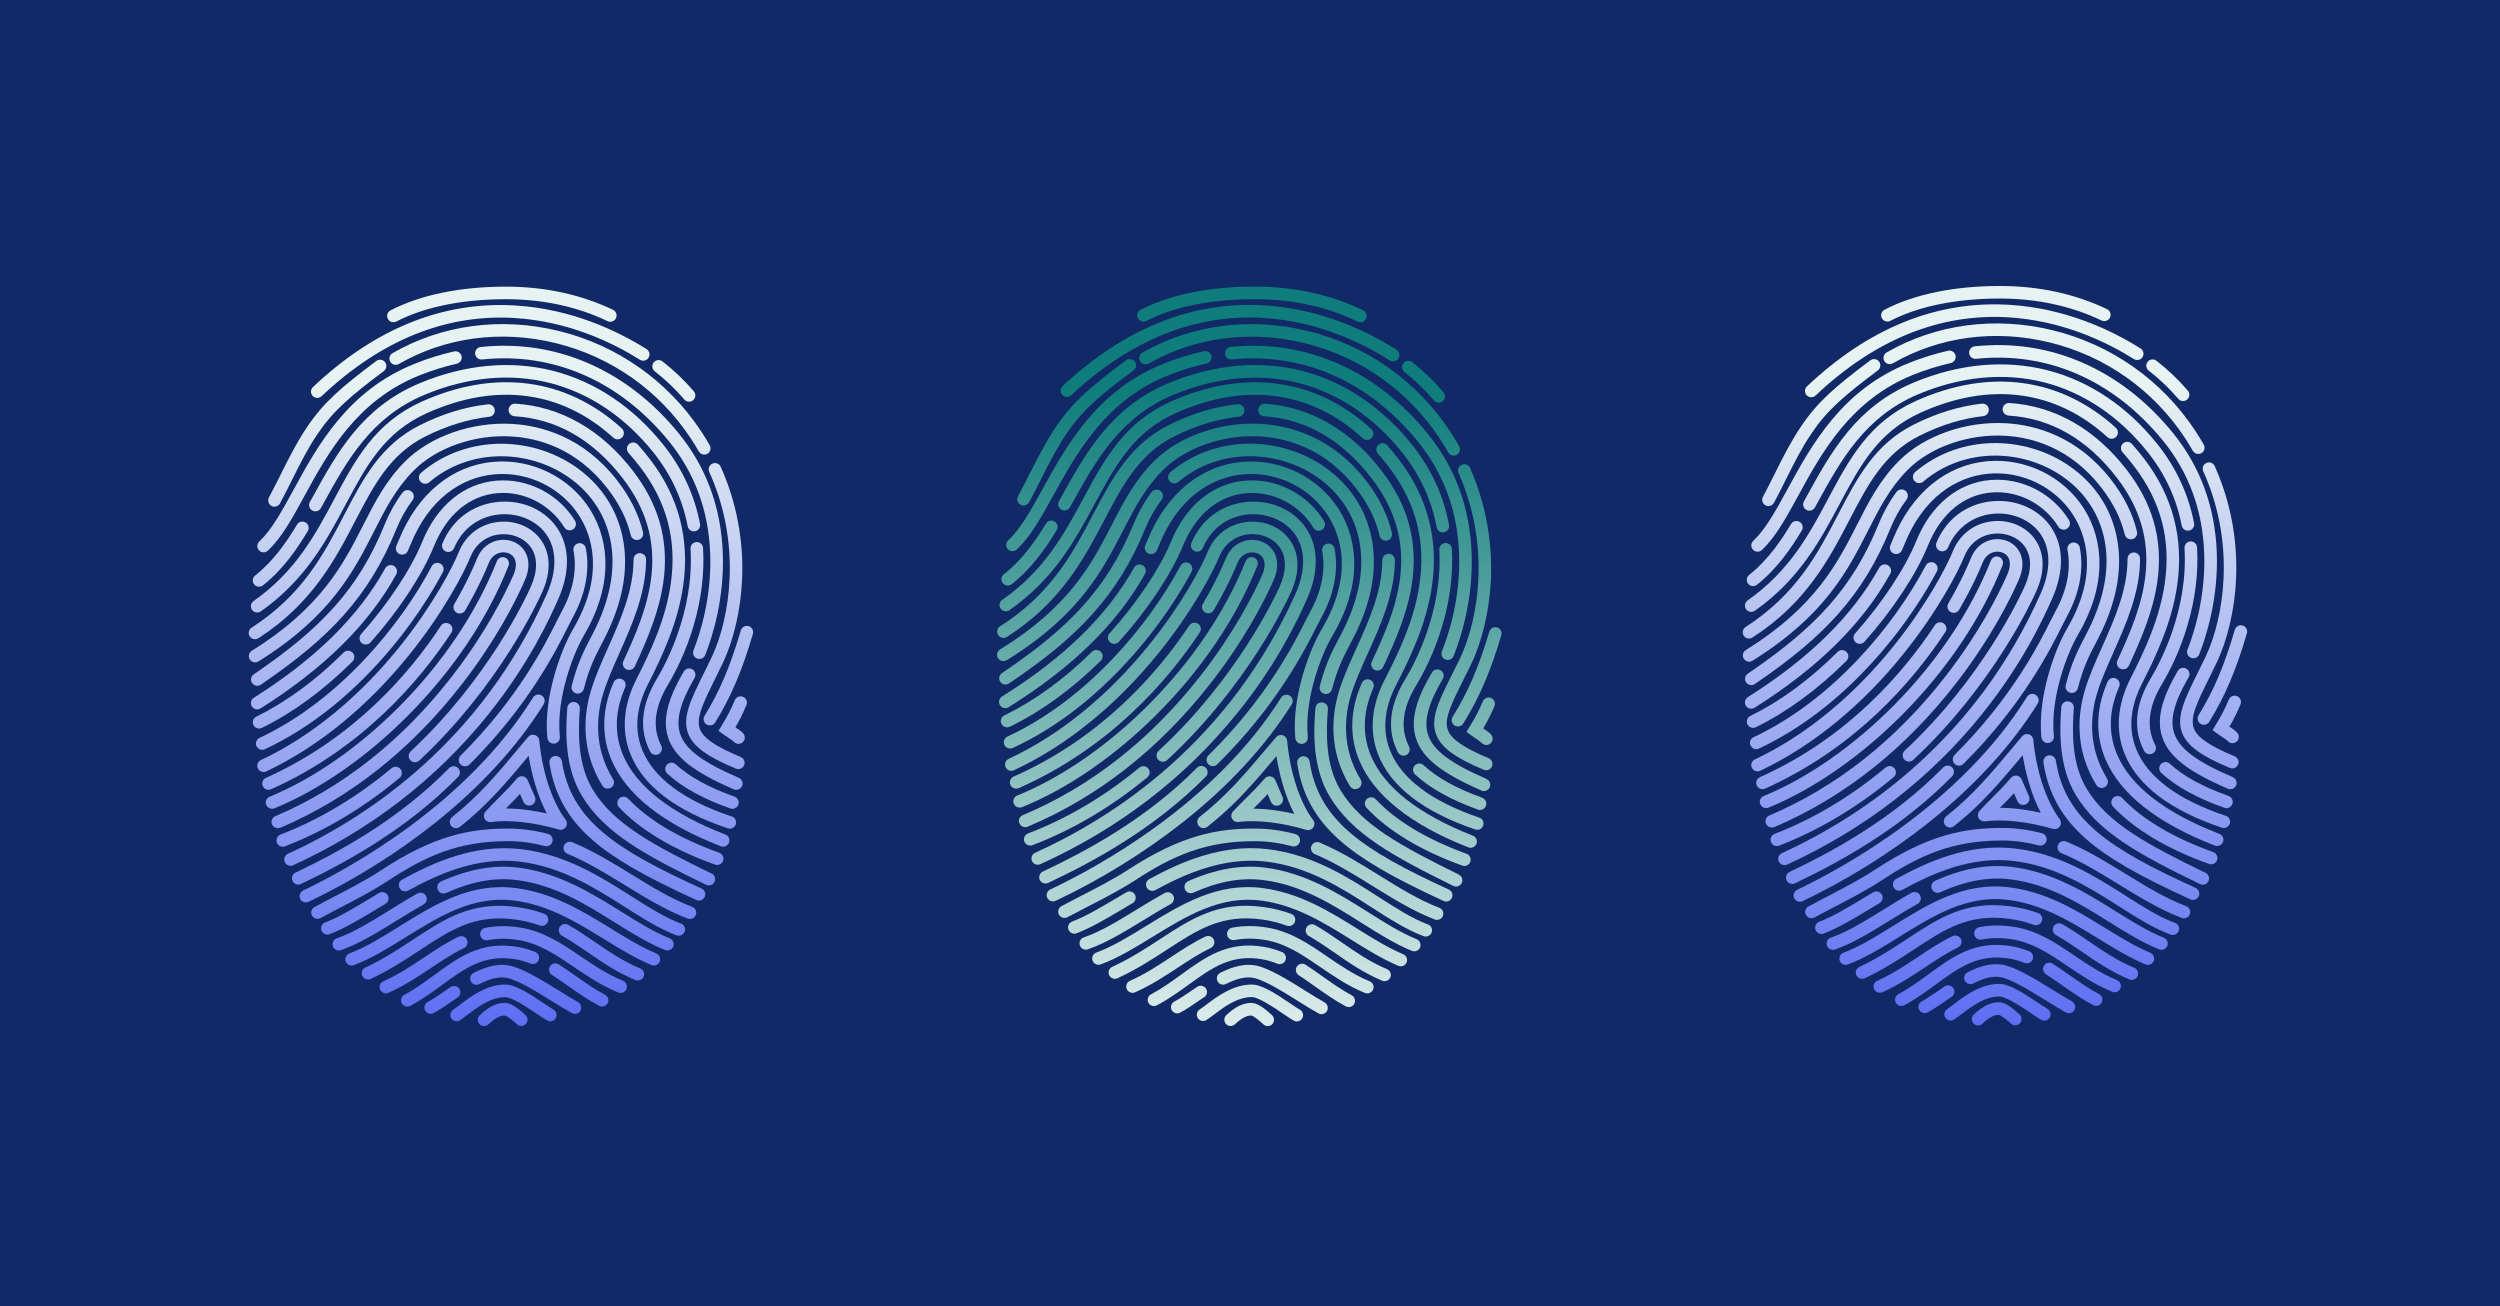 <?xml version="1.0" encoding="UTF-8"?>
<svg id="a" data-name="Layer 1" xmlns="http://www.w3.org/2000/svg" xmlns:xlink="http://www.w3.org/1999/xlink" viewBox="0 0 599 313">
  <defs>
    <linearGradient id="b" x1="478.21" y1="92.86" x2="478.21" y2="272.19" gradientUnits="userSpaceOnUse">
      <stop offset="0" stop-color="#e7f2f2"/>
      <stop offset="1" stop-color="#4657f2"/>
    </linearGradient>
    <linearGradient id="c" x1="473.04" y1="92.86" x2="473.04" y2="272.19" xlink:href="#b"/>
    <linearGradient id="d" x1="489.75" y1="92.86" x2="489.75" y2="272.19" xlink:href="#b"/>
    <linearGradient id="e" x1="529.37" y1="92.86" x2="529.37" y2="272.19" xlink:href="#b"/>
    <linearGradient id="f" x1="444.1" y1="92.86" x2="444.1" y2="272.19" xlink:href="#b"/>
    <linearGradient id="g" x1="501.5" y1="92.86" x2="501.5" y2="272.19" xlink:href="#b"/>
    <linearGradient id="h" x1="526.7" y1="92.86" x2="526.7" y2="272.19" xlink:href="#b"/>
    <linearGradient id="i" x1="425.23" y1="92.86" x2="425.23" y2="272.19" xlink:href="#b"/>
    <linearGradient id="j" x1="478.87" y1="92.86" x2="478.87" y2="272.19" xlink:href="#b"/>
    <linearGradient id="k" x1="519.27" y1="92.86" x2="519.27" y2="272.19" xlink:href="#b"/>
    <linearGradient id="l" x1="526.17" y1="92.86" x2="526.17" y2="272.19" xlink:href="#b"/>
    <linearGradient id="m" x1="462.78" y1="92.86" x2="462.78" y2="272.19" xlink:href="#b"/>
    <linearGradient id="n" x1="520.99" y1="92.86" x2="520.99" y2="272.19" xlink:href="#b"/>
    <linearGradient id="o" x1="447.05" y1="92.86" x2="447.05" y2="272.19" xlink:href="#b"/>
    <linearGradient id="p" x1="498.56" y1="92.86" x2="498.56" y2="272.19" xlink:href="#b"/>
    <linearGradient id="q" x1="517.74" y1="92.86" x2="517.74" y2="272.19" xlink:href="#b"/>
    <linearGradient id="r" x1="464.81" y1="92.86" x2="464.81" y2="272.19" xlink:href="#b"/>
    <linearGradient id="s" x1="505.51" y1="92.86" x2="505.51" y2="272.19" xlink:href="#b"/>
    <linearGradient id="t" x1="518.59" y1="92.86" x2="518.59" y2="272.19" xlink:href="#b"/>
    <linearGradient id="u" x1="437.6" y1="92.86" x2="437.6" y2="272.19" xlink:href="#b"/>
    <linearGradient id="v" x1="483.03" y1="92.86" x2="483.03" y2="272.19" xlink:href="#b"/>
    <linearGradient id="w" x1="435.6" y1="92.86" x2="435.6" y2="272.19" xlink:href="#b"/>
    <linearGradient id="x" x1="477.93" y1="92.86" x2="477.93" y2="272.19" xlink:href="#b"/>
    <linearGradient id="y" x1="430.7" y1="92.86" x2="430.7" y2="272.19" xlink:href="#b"/>
    <linearGradient id="z" x1="470.04" y1="92.86" x2="470.04" y2="272.19" xlink:href="#b"/>
    <linearGradient id="aa" x1="483.28" y1="92.86" x2="483.28" y2="272.19" xlink:href="#b"/>
    <linearGradient id="ab" x1="441.77" y1="92.86" x2="441.77" y2="272.19" xlink:href="#b"/>
    <linearGradient id="ac" x1="459.93" y1="92.86" x2="459.93" y2="272.19" xlink:href="#b"/>
    <linearGradient id="ad" x1="454.52" y1="92.86" x2="454.52" y2="272.19" xlink:href="#b"/>
    <linearGradient id="ae" x1="439.24" y1="92.86" x2="439.24" y2="272.19" xlink:href="#b"/>
    <linearGradient id="af" x1="443.57" y1="92.86" x2="443.57" y2="272.19" xlink:href="#b"/>
    <linearGradient id="ag" x1="453.8" y1="92.86" x2="453.8" y2="272.19" xlink:href="#b"/>
    <linearGradient id="ah" x1="511.49" y1="92.86" x2="511.49" y2="272.19" xlink:href="#b"/>
    <linearGradient id="ai" x1="519.41" y1="92.86" x2="519.41" y2="272.19" xlink:href="#b"/>
    <linearGradient id="aj" x1="436.37" y1="92.86" x2="436.37" y2="272.19" xlink:href="#b"/>
    <linearGradient id="ak" x1="532.49" y1="92.86" x2="532.49" y2="272.19" xlink:href="#b"/>
    <linearGradient id="al" x1="533.52" y1="92.86" x2="533.52" y2="272.19" xlink:href="#b"/>
    <linearGradient id="am" x1="508.27" y1="92.86" x2="508.27" y2="272.19" xlink:href="#b"/>
    <linearGradient id="an" x1="450.78" y1="92.86" x2="450.78" y2="272.19" xlink:href="#b"/>
    <linearGradient id="ao" x1="459.1" y1="92.86" x2="459.1" y2="272.19" xlink:href="#b"/>
    <linearGradient id="ap" x1="448.04" y1="92.86" x2="448.04" y2="272.19" xlink:href="#b"/>
    <linearGradient id="aq" x1="479.78" y1="92.86" x2="479.78" y2="272.19" xlink:href="#b"/>
    <linearGradient id="ar" x1="461.45" y1="92.86" x2="461.45" y2="272.19" xlink:href="#b"/>
    <linearGradient id="as" x1="508.88" y1="92.86" x2="508.88" y2="272.19" xlink:href="#b"/>
    <linearGradient id="at" x1="442.98" y1="92.86" x2="442.98" y2="272.19" xlink:href="#b"/>
    <linearGradient id="au" x1="487.82" y1="92.86" x2="487.82" y2="272.19" xlink:href="#b"/>
    <linearGradient id="av" x1="448.95" y1="92.86" x2="448.95" y2="272.19" xlink:href="#b"/>
    <linearGradient id="aw" x1="491.06" y1="92.86" x2="491.06" y2="272.19" xlink:href="#b"/>
    <linearGradient id="ax" x1="478.42" y1="92.86" x2="478.42" y2="272.19" xlink:href="#b"/>
    <linearGradient id="ay" x1="459.45" y1="92.86" x2="459.45" y2="272.19" xlink:href="#b"/>
    <linearGradient id="az" x1="490.59" y1="92.86" x2="490.59" y2="272.19" xlink:href="#b"/>
    <linearGradient id="ba" x1="470.6" y1="92.86" x2="470.6" y2="272.19" xlink:href="#b"/>
    <linearGradient id="bb" x1="496.63" y1="92.86" x2="496.63" y2="272.19" xlink:href="#b"/>
    <linearGradient id="bc" x1="463.97" y1="92.86" x2="463.97" y2="272.19" xlink:href="#b"/>
    <linearGradient id="bd" x1="483.92" y1="92.86" x2="483.92" y2="272.19" xlink:href="#b"/>
    <linearGradient id="be" x1="478.6" y1="92.86" x2="478.6" y2="272.19" xlink:href="#b"/>
    <linearGradient id="bf" x1="478.4" y1="92.86" x2="478.4" y2="272.19" xlink:href="#b"/>
    <linearGradient id="bg" x1="466.99" y1="92.86" x2="466.99" y2="272.19" xlink:href="#b"/>
    <linearGradient id="bh" x1="502.07" y1="92.86" x2="502.07" y2="272.19" xlink:href="#b"/>
    <linearGradient id="bi" x1="120.24" y1="93.02" x2="120.24" y2="272.34" xlink:href="#b"/>
    <linearGradient id="bj" x1="115.07" y1="93.02" x2="115.07" y2="272.34" xlink:href="#b"/>
    <linearGradient id="bk" x1="131.78" y1="93.02" x2="131.78" y2="272.34" xlink:href="#b"/>
    <linearGradient id="bl" x1="171.4" y1="93.02" x2="171.4" y2="272.34" xlink:href="#b"/>
    <linearGradient id="bm" x1="86.13" y1="93.02" x2="86.13" y2="272.34" xlink:href="#b"/>
    <linearGradient id="bn" x1="143.54" y1="93.02" x2="143.54" y2="272.34" xlink:href="#b"/>
    <linearGradient id="bo" x1="168.73" y1="93.02" x2="168.73" y2="272.34" xlink:href="#b"/>
    <linearGradient id="bp" x1="67.26" y1="93.02" x2="67.26" y2="272.34" xlink:href="#b"/>
    <linearGradient id="bq" x1="120.91" y1="93.02" x2="120.91" y2="272.34" xlink:href="#b"/>
    <linearGradient id="br" x1="161.3" y1="93.02" x2="161.3" y2="272.34" xlink:href="#b"/>
    <linearGradient id="bs" x1="168.2" y1="93.02" x2="168.2" y2="272.34" xlink:href="#b"/>
    <linearGradient id="bt" x1="104.81" y1="93.02" x2="104.81" y2="272.34" xlink:href="#b"/>
    <linearGradient id="bu" x1="163.02" y1="93.02" x2="163.02" y2="272.34" xlink:href="#b"/>
    <linearGradient id="bv" x1="89.08" y1="93.02" x2="89.08" y2="272.34" xlink:href="#b"/>
    <linearGradient id="bw" x1="140.59" y1="93.02" x2="140.59" y2="272.34" xlink:href="#b"/>
    <linearGradient id="bx" x1="159.78" y1="93.02" x2="159.78" y2="272.34" xlink:href="#b"/>
    <linearGradient id="by" x1="106.85" y1="93.02" x2="106.85" y2="272.34" xlink:href="#b"/>
    <linearGradient id="bz" x1="147.54" y1="93.02" x2="147.54" y2="272.34" xlink:href="#b"/>
    <linearGradient id="ca" x1="160.62" y1="93.02" x2="160.62" y2="272.34" xlink:href="#b"/>
    <linearGradient id="cb" x1="79.64" y1="93.02" x2="79.64" y2="272.34" xlink:href="#b"/>
    <linearGradient id="cc" x1="125.06" y1="93.02" x2="125.06" y2="272.34" xlink:href="#b"/>
    <linearGradient id="cd" x1="77.63" y1="93.02" x2="77.63" y2="272.34" xlink:href="#b"/>
    <linearGradient id="ce" x1="119.96" y1="93.02" x2="119.96" y2="272.34" xlink:href="#b"/>
    <linearGradient id="cf" x1="72.73" y1="93.02" x2="72.73" y2="272.34" xlink:href="#b"/>
    <linearGradient id="cg" x1="112.07" y1="93.02" x2="112.07" y2="272.34" xlink:href="#b"/>
    <linearGradient id="ch" x1="125.32" y1="93.02" x2="125.32" y2="272.34" xlink:href="#b"/>
    <linearGradient id="ci" x1="83.8" y1="93.02" x2="83.8" y2="272.34" xlink:href="#b"/>
    <linearGradient id="cj" x1="101.97" y1="93.02" x2="101.97" y2="272.34" xlink:href="#b"/>
    <linearGradient id="ck" x1="96.55" y1="93.02" x2="96.55" y2="272.34" xlink:href="#b"/>
    <linearGradient id="cl" x1="81.27" y1="93.02" x2="81.27" y2="272.34" xlink:href="#b"/>
    <linearGradient id="cm" x1="85.61" y1="93.02" x2="85.61" y2="272.34" xlink:href="#b"/>
    <linearGradient id="cn" x1="95.83" y1="93.02" x2="95.83" y2="272.34" xlink:href="#b"/>
    <linearGradient id="co" x1="153.52" y1="93.02" x2="153.52" y2="272.34" xlink:href="#b"/>
    <linearGradient id="cp" x1="161.45" y1="93.02" x2="161.45" y2="272.34" xlink:href="#b"/>
    <linearGradient id="cq" x1="78.41" y1="93.02" x2="78.41" y2="272.34" xlink:href="#b"/>
    <linearGradient id="cr" x1="174.52" y1="93.02" x2="174.52" y2="272.34" xlink:href="#b"/>
    <linearGradient id="cs" x1="175.56" y1="93.02" x2="175.56" y2="272.34" xlink:href="#b"/>
    <linearGradient id="ct" x1="150.31" y1="93.02" x2="150.31" y2="272.34" xlink:href="#b"/>
    <linearGradient id="cu" x1="92.81" y1="93.02" x2="92.81" y2="272.34" xlink:href="#b"/>
    <linearGradient id="cv" x1="101.13" y1="93.02" x2="101.13" y2="272.34" xlink:href="#b"/>
    <linearGradient id="cw" x1="90.07" y1="93.02" x2="90.07" y2="272.34" xlink:href="#b"/>
    <linearGradient id="cx" x1="121.81" y1="93.02" x2="121.81" y2="272.34" xlink:href="#b"/>
    <linearGradient id="cy" x1="103.49" y1="93.02" x2="103.49" y2="272.34" xlink:href="#b"/>
    <linearGradient id="cz" x1="150.92" y1="93.02" x2="150.92" y2="272.34" xlink:href="#b"/>
    <linearGradient id="da" x1="85.01" y1="93.02" x2="85.01" y2="272.34" xlink:href="#b"/>
    <linearGradient id="db" x1="129.85" y1="93.02" x2="129.85" y2="272.34" xlink:href="#b"/>
    <linearGradient id="dc" x1="90.98" y1="93.02" x2="90.98" y2="272.34" xlink:href="#b"/>
    <linearGradient id="dd" x1="133.1" y1="93.02" x2="133.1" y2="272.34" xlink:href="#b"/>
    <linearGradient id="de" x1="120.46" y1="93.02" x2="120.46" y2="272.34" xlink:href="#b"/>
    <linearGradient id="df" x1="101.48" y1="93.02" x2="101.48" y2="272.34" xlink:href="#b"/>
    <linearGradient id="dg" x1="132.62" y1="93.02" x2="132.62" y2="272.34" xlink:href="#b"/>
    <linearGradient id="dh" x1="112.63" y1="93.02" x2="112.63" y2="272.34" xlink:href="#b"/>
    <linearGradient id="di" x1="138.67" y1="93.02" x2="138.67" y2="272.34" xlink:href="#b"/>
    <linearGradient id="dj" x1="106" y1="93.02" x2="106" y2="272.34" xlink:href="#b"/>
    <linearGradient id="dk" x1="125.96" y1="93.02" x2="125.96" y2="272.34" xlink:href="#b"/>
    <linearGradient id="dl" x1="120.63" y1="93.02" x2="120.63" y2="272.34" xlink:href="#b"/>
    <linearGradient id="dm" x1="120.44" y1="93.02" x2="120.44" y2="272.34" xlink:href="#b"/>
    <linearGradient id="dn" x1="109.02" y1="93.02" x2="109.02" y2="272.34" xlink:href="#b"/>
    <linearGradient id="do" x1="144.11" y1="93.02" x2="144.11" y2="272.34" xlink:href="#b"/>
    <linearGradient id="dp" x1="303.12" y1="93.47" x2="303.12" y2="272.79" gradientTransform="translate(-2.79 -1.97) rotate(.29)" gradientUnits="userSpaceOnUse">
      <stop offset="0" stop-color="#0f7d7b"/>
      <stop offset="1" stop-color="#fff"/>
    </linearGradient>
    <linearGradient id="dq" x1="297.95" y1="93.47" x2="297.95" y2="272.79" xlink:href="#dp"/>
    <linearGradient id="dr" x1="314.66" y1="93.47" x2="314.66" y2="272.79" xlink:href="#dp"/>
    <linearGradient id="ds" x1="354.28" y1="93.47" x2="354.28" y2="272.79" xlink:href="#dp"/>
    <linearGradient id="dt" x1="269.01" y1="93.47" x2="269.01" y2="272.79" xlink:href="#dp"/>
    <linearGradient id="du" x1="326.42" y1="93.47" x2="326.42" y2="272.79" xlink:href="#dp"/>
    <linearGradient id="dv" x1="351.61" y1="93.47" x2="351.61" y2="272.79" xlink:href="#dp"/>
    <linearGradient id="dw" x1="250.14" y1="93.47" x2="250.14" y2="272.79" xlink:href="#dp"/>
    <linearGradient id="dx" x1="303.79" y1="93.47" x2="303.79" y2="272.79" xlink:href="#dp"/>
    <linearGradient id="dy" x1="344.18" y1="93.47" x2="344.18" y2="272.79" xlink:href="#dp"/>
    <linearGradient id="dz" x1="351.08" y1="93.47" x2="351.08" y2="272.79" xlink:href="#dp"/>
    <linearGradient id="ea" x1="287.69" y1="93.47" x2="287.69" y2="272.79" xlink:href="#dp"/>
    <linearGradient id="eb" x1="345.9" y1="93.47" x2="345.9" y2="272.79" xlink:href="#dp"/>
    <linearGradient id="ec" x1="271.96" y1="93.47" x2="271.96" y2="272.79" xlink:href="#dp"/>
    <linearGradient id="ed" x1="323.47" y1="93.47" x2="323.47" y2="272.79" xlink:href="#dp"/>
    <linearGradient id="ee" x1="342.66" y1="93.47" x2="342.66" y2="272.79" xlink:href="#dp"/>
    <linearGradient id="ef" x1="289.73" y1="93.47" x2="289.73" y2="272.79" xlink:href="#dp"/>
    <linearGradient id="eg" x1="330.42" y1="93.47" x2="330.42" y2="272.79" xlink:href="#dp"/>
    <linearGradient id="eh" x1="343.51" y1="93.47" x2="343.51" y2="272.79" xlink:href="#dp"/>
    <linearGradient id="ei" x1="262.52" y1="93.47" x2="262.52" y2="272.79" xlink:href="#dp"/>
    <linearGradient id="ej" x1="307.95" y1="93.47" x2="307.95" y2="272.79" xlink:href="#dp"/>
    <linearGradient id="ek" x1="260.52" y1="93.47" x2="260.52" y2="272.79" xlink:href="#dp"/>
    <linearGradient id="el" x1="302.84" y1="93.47" x2="302.84" y2="272.79" xlink:href="#dp"/>
    <linearGradient id="em" x1="255.61" y1="93.47" x2="255.61" y2="272.79" xlink:href="#dp"/>
    <linearGradient id="en" x1="294.95" y1="93.47" x2="294.95" y2="272.79" xlink:href="#dp"/>
    <linearGradient id="eo" x1="308.2" y1="93.47" x2="308.2" y2="272.79" xlink:href="#dp"/>
    <linearGradient id="ep" x1="266.68" y1="93.47" x2="266.68" y2="272.79" xlink:href="#dp"/>
    <linearGradient id="eq" x1="284.85" y1="93.47" x2="284.85" y2="272.79" xlink:href="#dp"/>
    <linearGradient id="er" x1="279.43" y1="93.47" x2="279.43" y2="272.79" xlink:href="#dp"/>
    <linearGradient id="es" x1="264.15" y1="93.47" x2="264.15" y2="272.79" xlink:href="#dp"/>
    <linearGradient id="et" x1="268.49" y1="93.47" x2="268.49" y2="272.79" xlink:href="#dp"/>
    <linearGradient id="eu" x1="278.71" y1="93.47" x2="278.71" y2="272.79" xlink:href="#dp"/>
    <linearGradient id="ev" x1="336.41" y1="93.47" x2="336.41" y2="272.79" xlink:href="#dp"/>
    <linearGradient id="ew" x1="344.33" y1="93.47" x2="344.33" y2="272.79" xlink:href="#dp"/>
    <linearGradient id="ex" x1="261.29" y1="93.47" x2="261.29" y2="272.79" xlink:href="#dp"/>
    <linearGradient id="ey" x1="357.4" y1="93.47" x2="357.4" y2="272.79" xlink:href="#dp"/>
    <linearGradient id="ez" x1="358.44" y1="93.47" x2="358.44" y2="272.79" xlink:href="#dp"/>
    <linearGradient id="fa" x1="333.19" y1="93.47" x2="333.19" y2="272.79" xlink:href="#dp"/>
    <linearGradient id="fb" x1="275.7" y1="93.47" x2="275.7" y2="272.79" xlink:href="#dp"/>
    <linearGradient id="fc" x1="284.01" y1="93.47" x2="284.01" y2="272.79" xlink:href="#dp"/>
    <linearGradient id="fd" x1="272.96" y1="93.47" x2="272.96" y2="272.79" xlink:href="#dp"/>
    <linearGradient id="fe" x1="304.69" y1="93.47" x2="304.69" y2="272.79" xlink:href="#dp"/>
    <linearGradient id="ff" x1="286.37" y1="93.47" x2="286.37" y2="272.79" xlink:href="#dp"/>
    <linearGradient id="fg" x1="333.8" y1="93.47" x2="333.8" y2="272.79" xlink:href="#dp"/>
    <linearGradient id="fh" x1="267.89" y1="93.47" x2="267.89" y2="272.79" xlink:href="#dp"/>
    <linearGradient id="fi" x1="312.74" y1="93.47" x2="312.74" y2="272.79" xlink:href="#dp"/>
    <linearGradient id="fj" x1="273.87" y1="93.47" x2="273.87" y2="272.79" xlink:href="#dp"/>
    <linearGradient id="fk" x1="315.98" y1="93.47" x2="315.98" y2="272.79" xlink:href="#dp"/>
    <linearGradient id="fl" x1="303.34" y1="93.47" x2="303.34" y2="272.79" xlink:href="#dp"/>
    <linearGradient id="fm" x1="284.36" y1="93.47" x2="284.36" y2="272.79" xlink:href="#dp"/>
    <linearGradient id="fn" x1="315.5" y1="93.47" x2="315.5" y2="272.79" xlink:href="#dp"/>
    <linearGradient id="fo" x1="295.51" y1="93.47" x2="295.51" y2="272.79" xlink:href="#dp"/>
    <linearGradient id="fp" x1="321.55" y1="93.47" x2="321.55" y2="272.79" xlink:href="#dp"/>
    <linearGradient id="fq" x1="288.88" y1="93.47" x2="288.88" y2="272.79" xlink:href="#dp"/>
    <linearGradient id="fr" x1="308.84" y1="93.47" x2="308.84" y2="272.79" xlink:href="#dp"/>
    <linearGradient id="fs" x1="303.51" y1="93.47" x2="303.51" y2="272.79" xlink:href="#dp"/>
    <linearGradient id="ft" x1="303.32" y1="93.47" x2="303.32" y2="272.79" xlink:href="#dp"/>
    <linearGradient id="fu" x1="291.9" y1="93.47" x2="291.9" y2="272.79" xlink:href="#dp"/>
    <linearGradient id="fv" x1="326.99" y1="93.47" x2="326.99" y2="272.79" xlink:href="#dp"/>
  </defs>
  <rect x="-.08" y="-.04" width="599.17" height="313.14" style="fill: #112967;"/>
  <g>
    <g>
      <path d="M452.22,77.05c.23,0,.47-.05.69-.17,6.75-3.5,15.83-5.35,26.26-5.35,8.86,0,17.06,1.77,24.37,5.26.75.36,1.65.04,2.01-.71.36-.75.04-1.65-.71-2.01-7.72-3.68-16.35-5.55-25.67-5.55-10.91,0-20.47,1.97-27.64,5.69-.74.38-1.03,1.29-.64,2.03.27.52.79.81,1.34.81Z" style="fill: url(#b);"/>
      <path d="M433.98,95.18c.37,0,.74-.14,1.03-.41,14.2-13.42,29.74-19.72,46.17-18.74,12.96.78,23.52,5.87,30.1,10,.7.44,1.63.23,2.07-.47.44-.7.23-1.63-.47-2.07-6.87-4.32-17.92-9.65-31.52-10.46-17.3-1.04-33.59,5.54-48.42,19.55-.6.57-.63,1.52-.06,2.13.3.31.69.47,1.09.47Z" style="fill: url(#c);"/>
      <path d="M491.82,79.13c-13.83-3.38-27.96-1.49-39.79,5.32-.72.41-.97,1.33-.55,2.05.41.72,1.33.97,2.05.55,11.15-6.42,24.5-8.2,37.57-5,13.34,3.26,24.86,11.4,32.43,22.91.66,1,1.29,2.02,1.87,3.05.28.49.79.76,1.31.76.25,0,.51-.06.75-.2.72-.41.97-1.33.56-2.05-.62-1.08-1.28-2.16-1.97-3.21-7.99-12.16-20.15-20.74-34.23-24.18Z" style="fill: url(#d);"/>
      <path d="M535.44,181.22c-6.04-2.51-8.97-4.52-9.8-6.73-.98-2.61.87-6.37,3.68-12.05.57-1.16,1.17-2.36,1.79-3.67,2.62-5.46,4.32-12.75,4.65-20.01.43-9.33-1.34-18.69-5.12-27.08-.34-.76-1.23-1.1-1.99-.75-.76.34-1.1,1.23-.75,1.99,3.63,8.08,5.27,16.73,4.86,25.71-.31,6.86-1.9,13.73-4.36,18.84-.62,1.29-1.21,2.49-1.78,3.64-3.16,6.39-5.24,10.61-3.8,14.44,1.16,3.1,4.48,5.55,11.46,8.45.19.08.38.12.58.12.59,0,1.15-.35,1.39-.93.32-.77-.04-1.65-.81-1.97Z" style="fill: url(#e);"/>
      <path d="M421.11,132.19c.37,0,.74-.13,1.03-.41,3.29-3.07,5.84-7.74,8.79-13.15,5.56-10.18,12.48-22.86,27.6-28.88,2.94-1.17,5.93-2.1,8.88-2.77.81-.18,1.32-.99,1.14-1.8-.18-.81-.99-1.32-1.8-1.14-3.1.7-6.24,1.68-9.33,2.91-16.12,6.42-23.33,19.62-29.12,30.23-2.83,5.18-5.27,9.65-8.21,12.4-.61.57-.64,1.52-.07,2.13.3.32.7.48,1.1.48Z" style="fill: url(#f);"/>
      <path d="M524.99,157.63c.18.07.37.1.55.1.6,0,1.17-.36,1.4-.96,1.75-4.46,4.62-13.58,4.2-24.47-.42-10.92-3.98-20.55-10.57-28.64-6.11-7.49-13.3-13.09-21.37-16.66-8.21-3.63-16.98-4.98-26.05-4.02-.83.09-1.43.83-1.34,1.65.09.83.83,1.43,1.65,1.34,17.09-1.81,32.99,5.15,44.77,19.59,6.17,7.57,9.5,16.6,9.89,26.85.4,10.35-2.33,19.02-4,23.26-.3.77.08,1.65.85,1.95Z" style="fill: url(#g);"/>
      <path d="M534.99,186.21c-8.75-3.76-12.82-6.82-14.06-10.54-1.06-3.18-.03-7.31,3.23-12.98.08-.14.16-.29.25-.44.4-.73.14-1.64-.59-2.05-.73-.4-1.64-.14-2.05.59-.08.14-.15.27-.22.4-3.77,6.56-4.85,11.32-3.48,15.43,1.54,4.63,6.1,8.21,15.73,12.36.19.08.4.12.59.12.58,0,1.14-.34,1.38-.91.33-.76-.02-1.65-.79-1.98Z" style="fill: url(#h);"/>
      <path d="M420.04,140.43c.33,0,.66-.11.93-.32,4.95-3.91,8.34-9.01,10.74-13.01.43-.71.2-1.64-.52-2.06-.71-.43-1.64-.2-2.06.52-2.27,3.78-5.46,8.58-10.03,12.19-.65.52-.76,1.46-.25,2.11.3.38.74.57,1.18.57Z" style="fill: url(#i);"/>
      <path d="M524.5,127.13c.82-.16,1.35-.94,1.2-1.76-1.32-6.92-4.27-13.28-8.76-18.92-7.19-9.03-16.31-15.16-26.38-17.74-10.14-2.6-21.22-1.58-32.04,2.95-13.83,5.79-19.82,16.7-25.62,27.24l-.68,1.23c-.4.73-.14,1.64.59,2.04.73.4,1.64.14,2.04-.59l.68-1.23c5.55-10.09,11.29-20.53,24.15-25.92,10.21-4.28,20.63-5.25,30.13-2.81,9.43,2.42,18,8.19,24.78,16.7,4.18,5.25,6.92,11.17,8.15,17.61.14.72.77,1.22,1.48,1.22.09,0,.19,0,.28-.03Z" style="fill: url(#j);"/>
      <path d="M524.19,149.6c1.84-6.29,2.58-12.5,2.22-18.46-.05-.83-.76-1.46-1.59-1.41-.83.05-1.46.76-1.41,1.59.91,14.94-5.91,27.56-8.02,31.08-3.82,6.36-4.38,12.25-1.67,17.5.27.52.79.82,1.34.82.23,0,.47-.05.69-.17.74-.38,1.03-1.29.65-2.03-2.2-4.26-1.67-9.17,1.58-14.57,1.8-3.01,4.35-7.93,6.22-14.35Z" style="fill: url(#k);"/>
      <path d="M533.97,190.71c-6.15-2.17-10.89-4.77-14.08-7.73-.61-.56-1.56-.53-2.13.08-.56.61-.53,1.56.08,2.13,3.49,3.24,8.58,6.05,15.12,8.36.17.06.33.09.5.09.62,0,1.2-.39,1.42-1,.28-.78-.13-1.64-.92-1.92Z" style="fill: url(#l);"/>
      <path d="M419.6,146.61c.3,0,.6-.09.86-.27,10.68-7.5,15.79-17.08,20.29-25.54,4.96-9.3,9.23-17.33,19.47-21.95,8.3-3.74,16.39-5.12,24.03-4.09,7.57,1.02,14.53,4.37,20.68,9.97.61.56,1.57.51,2.13-.1.56-.61.51-1.57-.1-2.13-13.29-12.08-30.33-14.36-47.98-6.4-11.17,5.04-15.89,13.9-20.89,23.28-4.56,8.56-9.27,17.4-19.37,24.49-.68.48-.84,1.42-.37,2.1.29.42.76.64,1.23.64Z" style="fill: url(#m);"/>
      <path d="M533.3,195.48c-11.49-3.86-18.7-9.22-21.44-15.93-2.45-6.01-.65-11.82,1.3-15.64,3.43-6.73,7.2-14.68,8.51-23.78,1.58-11.04-1.05-21.16-7.83-30.08-.98-1.29-2-2.53-3.04-3.69-.55-.62-1.51-.67-2.12-.12-.62.55-.67,1.51-.12,2.12.98,1.1,1.95,2.28,2.88,3.5,6.36,8.38,8.73,17.48,7.25,27.83-1.24,8.64-4.89,16.32-8.21,22.84-3.2,6.28-3.68,12.55-1.4,18.14,3.08,7.56,10.91,13.49,23.27,17.64.16.05.32.08.48.08.63,0,1.21-.4,1.43-1.03.26-.79-.16-1.64-.95-1.91Z" style="fill: url(#n);"/>
      <path d="M419.07,153c.28,0,.56-.08.81-.24,12.91-8.32,18.4-18.88,23.25-28.19,4.44-8.53,8.28-15.9,16.79-20.17,5.12-2.57,10.25-4.14,15.26-4.69.83-.09,1.42-.83,1.33-1.66-.09-.83-.83-1.42-1.66-1.33-5.37.59-10.85,2.27-16.28,4.99-9.39,4.7-13.62,12.85-18.11,21.47-4.9,9.42-9.97,19.16-22.21,27.05-.7.45-.9,1.38-.45,2.08.29.45.77.69,1.27.69Z" style="fill: url(#o);"/>
      <path d="M508.08,160.23c.2.09.42.14.63.14.57,0,1.11-.32,1.37-.87,3.09-6.69,6.18-13.87,7-21.56.97-9.19-1.45-17.45-7.42-25.23-7.58-9.89-17.34-15.47-28.23-16.15-.83-.05-1.54.58-1.6,1.41-.05.83.58,1.54,1.41,1.6,10.14.63,18.89,5.67,26.02,14.98,5.47,7.14,7.7,14.69,6.81,23.08-.77,7.23-3.62,13.88-6.73,20.61-.35.75-.02,1.65.73,2Z" style="fill: url(#p);"/>
      <path d="M531.78,199.81c-13.06-5.06-21.32-11.47-24.54-19.05-2.62-6.17-1.29-11.94.29-15.7.07-.17.14-.33.21-.5.34-.76,0-1.65-.76-1.99-.76-.34-1.65,0-1.99.76-.08.18-.16.37-.24.56-2.58,6.15-2.68,12.39-.28,18.04,3.55,8.35,12.37,15.31,26.22,20.68.18.07.36.1.54.1.6,0,1.17-.37,1.4-.96.3-.77-.08-1.65-.86-1.95Z" style="fill: url(#q);"/>
      <path d="M419.86,158.33c17.35-10.79,22.86-21.63,27.73-31.2,2.69-5.3,5.24-10.3,9.56-14.62,5.46-5.46,14.65-8.63,23.43-8.09,6.34.39,15.45,2.85,22.83,12.33,2.89,3.72,4.75,7.42,5.68,11.32.19.81,1,1.31,1.81,1.12.81-.19,1.31-1,1.12-1.81-1.01-4.27-3.11-8.47-6.23-12.48-8.07-10.36-18.06-13.05-25.01-13.48-9.6-.59-19.7,2.92-25.74,8.96-4.66,4.66-7.31,9.87-10.11,15.38-4.69,9.22-10.01,19.66-26.64,30.01-.71.44-.92,1.37-.48,2.07.29.46.78.71,1.28.71.27,0,.55-.07.79-.23Z" style="fill: url(#r);"/>
      <path d="M506.37,156.31c3-6.72,6.4-14.33,6.39-22.44,0-.83-.67-1.5-1.5-1.5h0c-.83,0-1.5.67-1.5,1.51,0,7.47-3.12,14.45-6.13,21.21-1.59,3.55-3.08,6.9-4.07,10.21-1.69,5.63-2.59,14.15,2.72,22.78.28.46.78.72,1.28.72.27,0,.54-.07.79-.22.71-.44.93-1.36.49-2.07-4.72-7.67-3.91-15.29-2.4-20.34.94-3.12,2.39-6.39,3.94-9.85Z" style="fill: url(#s);"/>
      <path d="M530.3,204.16c-9.6-3.44-16.95-7.8-21.83-12.96-.57-.6-1.52-.63-2.13-.06-.6.57-.63,1.52-.06,2.13,5.21,5.5,12.95,10.12,23,13.73.17.06.34.09.51.09.62,0,1.2-.38,1.42-1,.28-.78-.13-1.64-.91-1.92Z" style="fill: url(#t);"/>
      <path d="M419.6,164.16c.29,0,.59-.08.85-.26,8.85-6.03,15-11.2,19.96-16.77,5.25-5.91,9.23-12.42,12.51-20.48,1.04-2.57,2.36-4.91,3.9-6.97.5-.67.36-1.61-.3-2.11-.67-.5-1.61-.36-2.11.3-1.69,2.26-3.13,4.83-4.27,7.64-3.15,7.74-6.95,13.97-11.97,19.62-4.78,5.38-10.76,10.4-19.4,16.28-.69.47-.86,1.4-.4,2.09.29.43.76.66,1.25.66Z" style="fill: url(#u);"/>
      <path d="M496.02,165.99c.13.03.25.05.37.05.67,0,1.28-.45,1.46-1.13,1.31-5.14,2.84-8.06,4.32-10.88.47-.9.92-1.75,1.35-2.67,3.91-8.2,5.11-15.96,3.57-23.08-1.36-6.31-4.86-11.77-10.1-15.78-5.3-4.06-12-6.31-18.85-6.34-7.16-.02-14.02,2.44-19.28,6.95-.63.54-.7,1.49-.16,2.12.54.63,1.49.7,2.12.16,4.72-4.04,10.86-6.25,17.31-6.23,6.2.03,12.25,2.06,17.03,5.72,4.67,3.58,7.78,8.43,8.99,14.03,1.39,6.45.27,13.57-3.34,21.15-.41.87-.85,1.69-1.3,2.57-1.48,2.84-3.17,6.05-4.56,11.53-.21.81.28,1.62,1.09,1.83Z" style="fill: url(#v);"/>
      <path d="M419.6,169.81c.27,0,.55-.08.8-.23,15.24-9.63,25.88-20.13,32.51-32.11.4-.73.14-1.64-.59-2.05-.73-.4-1.64-.14-2.05.59-6.39,11.52-16.69,21.67-31.49,31.02-.7.44-.91,1.37-.47,2.08.29.45.77.7,1.27.7Z" style="fill: url(#w);"/>
      <path d="M503.03,135.42c.09-4.88-1.19-9.56-3.7-13.53-4.89-7.73-13.99-12.19-23.17-11.38-9.89.88-18.12,7.66-22.57,18.59-.21.51-.43,1.03-.65,1.54-.33.76.01,1.65.78,1.98.76.33,1.65-.01,1.98-.78.23-.53.46-1.07.68-1.61,2.13-5.24,5.11-9.37,8.84-12.27,3.29-2.55,7.16-4.1,11.21-4.46,8.07-.72,16.06,3.2,20.36,9.99,2.79,4.41,6.3,13.78-1.5,27.07-2.91,4.95-7.16,16.42-6.17,26.11.08.77.73,1.35,1.5,1.35.05,0,.1,0,.15,0,.83-.08,1.43-.82,1.34-1.65-.92-8.97,3.05-19.65,5.77-24.28,3.31-5.64,5.05-11.25,5.15-16.67Z" style="fill: url(#x);"/>
      <path d="M420.7,174.25c7.48-3.68,14.79-9.03,21.72-15.92.59-.59.59-1.54,0-2.13-.59-.59-1.54-.59-2.13,0-6.7,6.66-13.74,11.82-20.92,15.35-.75.37-1.05,1.27-.69,2.01.26.53.8.84,1.35.84.22,0,.45-.05.66-.15Z" style="fill: url(#y);"/>
      <path d="M495.74,124.62c-3.98-6.46-11.37-10.23-18.83-9.61-7.77.64-14.24,5.95-17.75,14.56-2.69,6.61-8.18,14.91-14.68,22.2-.55.62-.5,1.57.12,2.12.29.26.64.38,1,.38.41,0,.83-.17,1.12-.5,6.72-7.53,12.41-16.15,15.22-23.07,3.11-7.63,8.51-12.14,15.21-12.7,6.34-.53,12.63,2.69,16.02,8.19.44.71,1.36.93,2.07.49.71-.44.93-1.36.49-2.07Z" style="fill: url(#z);"/>
      <path d="M491.42,148.53c-2.77,5.56-9.26,18.58-23.1,32.35-.59.59-.59,1.54,0,2.13.29.3.68.44,1.07.44s.77-.15,1.06-.44c14.18-14.12,20.83-27.45,23.67-33.14.43-.86.77-1.54,1.03-2.01,3.1-5.63,4.19-11.39,3.17-16.66-.16-.82-.95-1.35-1.76-1.19-.82.16-1.35.95-1.19,1.76.89,4.57-.1,9.63-2.85,14.63-.29.52-.64,1.23-1.08,2.12Z" style="fill: url(#aa);"/>
      <path d="M420.79,179.5c.21,0,.43-.05.64-.14,9.62-4.51,18.7-11.39,26.98-20.43,8.31-9.08,13.38-17.7,15.67-22.03.39-.74.11-1.65-.63-2.03-.73-.39-1.65-.11-2.03.63-7.38,13.99-22.09,32.14-41.27,41.14-.75.35-1.08,1.25-.72,2,.26.55.8.87,1.36.87Z" style="fill: url(#ab);"/>
      <path d="M475.11,170.82c9.89-12.35,14.74-23.24,16.57-27.35,3.01-6.77,2.82-13.01-.54-17.57-3.13-4.24-8.6-6.44-14.28-5.75-5.87.71-10.56,4.3-12.88,9.86-.32.77.04,1.65.81,1.97.77.32,1.65-.04,1.97-.81,1.89-4.53,5.7-7.45,10.46-8.03,4.54-.55,9.05,1.24,11.5,4.55,2.69,3.64,2.77,8.81.21,14.57-15.57,35-42.3,53.12-61.99,62.16-.76.35-1.09,1.24-.74,2,.25.55.8.88,1.37.88.21,0,.42-.04.63-.14,18.7-8.59,34.49-20.81,46.92-36.33Z" style="fill: url(#ac);"/>
      <path d="M421.75,184.67c12.47-5.88,24.38-15.61,34.43-28.14,8.18-10.2,13.06-19.67,14.49-23.25,1.21-3.01,3.69-4.97,6.81-5.38,2.98-.39,5.95.76,7.56,2.92,1.77,2.37,1.81,5.78.11,9.6-.98,2.21-10.15,22.1-28.79,39.44-.61.57-.64,1.52-.08,2.13.57.61,1.52.64,2.13.08,19.08-17.75,28.48-38.15,29.49-40.42,2.91-6.55.97-10.72-.45-12.62-2.29-3.07-6.26-4.64-10.37-4.1-4.23.55-7.59,3.19-9.22,7.24-1.38,3.44-6.09,12.56-14.04,22.49-9.77,12.18-21.3,21.62-33.36,27.3-.75.35-1.07,1.25-.72,2,.26.54.8.86,1.36.86.21,0,.43-.05.64-.14Z" style="fill: url(#ad);"/>
      <path d="M453.72,186.21c.64-.53.72-1.48.19-2.12-.53-.64-1.48-.72-2.12-.19-8.32,6.94-17.27,12.29-26.61,15.91-.77.3-1.16,1.17-.86,1.95.23.6.8.96,1.4.96.18,0,.36-.03.54-.1,9.65-3.74,18.88-9.26,27.45-16.41Z" style="fill: url(#ae);"/>
      <path d="M422.9,188.96c21.68-9.72,35.46-25.77,43.21-37.53.46-.69.27-1.63-.43-2.08-.69-.46-1.63-.27-2.08.43-7.52,11.42-20.9,27.01-41.92,36.43-.76.34-1.1,1.23-.76,1.99.25.56.8.89,1.37.89.21,0,.41-.04.61-.13Z" style="fill: url(#af);"/>
      <path d="M425.11,198.18c16.69-7.12,31.35-18.72,43.57-34.48,8.2-10.57,12.88-19.95,14.94-24.61l.05-.12c1.73-3.88.59-6.34-.25-7.46-1.27-1.7-3.45-2.57-5.69-2.28-2.44.32-4.48,1.95-5.44,4.36-.61,1.51-2.35,5.61-5.48,10.99-.42.72-.17,1.64.54,2.06.72.42,1.64.17,2.06-.54,3.23-5.55,5.04-9.81,5.67-11.39.56-1.41,1.67-2.32,3.04-2.5,1.17-.15,2.27.27,2.89,1.09.76,1.02.73,2.6-.09,4.44l-.06.13c-2.01,4.53-6.57,13.66-14.57,23.98-11.9,15.35-26.15,26.64-42.37,33.55-.76.33-1.12,1.21-.79,1.97.24.57.8.91,1.38.91.2,0,.4-.04.59-.12Z" style="fill: url(#ag);"/>
      <path d="M528.46,209.15c-13.98-6.81-23.52-11.89-28.5-20.17-3.58-5.96-3.52-13.45-3.07-19.32.06-.83-.56-1.55-1.38-1.62-.83-.07-1.55.56-1.62,1.38-.49,6.31-.53,14.41,3.49,21.1,5.41,8.99,15.3,14.28,29.76,21.32.21.1.44.15.66.15.56,0,1.09-.31,1.35-.85.36-.75.05-1.65-.69-2.01Z" style="fill: url(#ah);"/>
      <path d="M514.83,88.8c2.58,2,4.96,4.28,7.09,6.76.3.35.72.53,1.14.53.35,0,.69-.12.98-.36.63-.54.71-1.49.17-2.12-2.25-2.64-4.79-5.05-7.53-7.18-.66-.51-1.6-.39-2.11.26-.51.66-.39,1.6.26,2.11Z" style="fill: url(#ai);"/>
      <path d="M423.01,121.08c.23.12.47.18.71.18.54,0,1.06-.29,1.33-.8.99-1.85,1.92-3.71,2.82-5.51,1.94-3.88,3.77-7.55,6.12-11.04,3.75-5.57,7.77-9.04,15.94-15.16.66-.5.8-1.44.3-2.11-.5-.66-1.44-.8-2.11-.3-8.46,6.34-12.64,9.95-16.63,15.89-2.45,3.65-4.33,7.4-6.31,11.37-.89,1.78-1.81,3.62-2.78,5.44-.39.73-.12,1.64.62,2.04Z" style="fill: url(#aj);"/>
      <path d="M526.78,171.37c-.44.71-.21,1.63.49,2.07.25.15.52.22.79.22.51,0,1-.25,1.28-.72,3.79-6.17,6.41-12.31,9.02-21.2.23-.8-.22-1.63-1.02-1.87-.8-.23-1.63.22-1.87,1.02-2.53,8.62-5.05,14.55-8.69,20.47Z" style="fill: url(#ak);"/>
      <path d="M536,166.8c-.76-.32-1.65.03-1.97.8-1.09,2.58-1.76,3.8-3.19,6.17l-.71,1.17,1.1.82c.32.24.68.47,1.04.7.57.37,1.21.79,1.55,1.14.3.31.69.47,1.09.47.37,0,.74-.14,1.04-.41.6-.57.63-1.52.06-2.13-.51-.54-1.2-1.01-1.84-1.43,1.03-1.76,1.7-3.08,2.65-5.32.32-.76-.03-1.65-.8-1.97Z" style="fill: url(#al);"/>
      <path d="M526.07,212.74c-20.95-9.5-31.3-16.49-33.49-30.5-.13-.82-.9-1.38-1.72-1.25-.82.13-1.38.9-1.25,1.72,1.15,7.4,4.4,13.22,10.23,18.33,5.15,4.51,12.62,8.83,24.99,14.45.2.09.41.13.62.13.57,0,1.12-.33,1.37-.88.34-.76,0-1.65-.75-1.99Z" style="fill: url(#am);"/>
      <path d="M423.71,193.52c10.81-4.42,22.22-12.35,32.13-22.34,10.65-10.73,18.95-23.11,23.98-35.79.31-.77-.07-1.65-.84-1.95-.77-.31-1.65.07-1.95.84-4.89,12.3-12.96,24.33-23.32,34.78-9.63,9.7-20.69,17.4-31.13,21.67-.77.31-1.14,1.19-.82,1.96.24.58.8.94,1.39.94.19,0,.38-.04.57-.11Z" style="fill: url(#an);"/>
      <path d="M488.23,168.55c.44-.71.22-1.63-.48-2.07-.71-.44-1.63-.22-2.07.48-15.92,25.56-43.83,40.85-55.08,46.24-.75.36-1.07,1.26-.71,2.01.26.54.8.86,1.36.86.22,0,.44-.05.65-.15,10.71-5.12,21.14-11.63,30.18-18.82,11.02-8.77,19.82-18.37,26.16-28.54Z" style="fill: url(#ao);"/>
      <path d="M467.73,185.99c.58-.59.57-1.55-.02-2.13-.59-.58-1.55-.57-2.13.02-12.27,12.54-26.88,20.3-36.8,25.04-.75.36-1.07,1.26-.71,2.01.26.54.8.86,1.36.86.22,0,.44-.05.65-.15,10.13-4.85,25.05-12.78,37.65-25.65Z" style="fill: url(#ap);"/>
      <path d="M482.56,190.09c.3.69.6,1.37.82,1.87.33.76,1.22,1.11,1.98.77.76-.33,1.11-1.22.77-1.98-.24-.54-.56-1.28-.88-2.01-.32-.74-.64-1.48-.88-2.02-.21-.48-.65-.81-1.16-.88-.51-.08-1.03.12-1.37.51-1.67,1.96-3.02,3.32-4.46,4.75-.97.97-1.97,1.97-3.09,3.19-.43.47-.52,1.15-.23,1.72.29.56.91.88,1.54.79,4.34-.6,10.28.06,16.28,1.8.14.04.28.06.42.06.49,0,.96-.24,1.24-.66.37-.54.34-1.25-.05-1.77-2.46-3.18-5.42-9.84-6.32-19-.06-.6-.47-1.11-1.05-1.29-.58-.18-1.21,0-1.6.46-.86,1.02-1.71,2.03-2.55,3.04-4.77,5.71-9.28,11.11-15.66,16.16-.65.52-.76,1.46-.25,2.11.52.65,1.46.76,2.11.25,6.62-5.24,11.23-10.75,16.11-16.59.12-.14.23-.28.35-.42.32,1.94.81,4.32,1.57,6.85.79,2.63,1.72,4.95,2.78,6.94-2.82-.63-6.31-1.18-9.81-1.19.11-.11.23-.23.34-.34.97-.97,1.95-1.95,3.04-3.14Z" style="fill: url(#aq);"/>
      <path d="M451.02,210.82c8.85-5.82,16.72-9.43,28.6-9.43.05,0,.1,0,.15,0,2.93,0,5.78.39,8.72,1.17.8.21,1.63-.27,1.84-1.07.21-.8-.27-1.63-1.07-1.84-3.19-.84-6.29-1.26-9.48-1.27-9.16-.02-17.84,1.65-30.41,9.92-3.53,2.32-7.39,4.33-11.12,6.27-1.63.85-3.31,1.72-4.94,2.61-.73.4-1,1.31-.6,2.04.27.5.79.79,1.32.79.24,0,.49-.06.72-.18,1.61-.88,3.28-1.75,4.89-2.59,3.8-1.98,7.73-4.02,11.38-6.43Z" style="fill: url(#ar);"/>
      <path d="M523.81,217.13c-5.03-1.93-9.65-4.77-14.54-7.77-4.51-2.77-9.18-5.64-14.2-7.73-.77-.32-1.65.04-1.97.81-.32.77.04,1.65.81,1.97,4.81,2,9.37,4.8,13.78,7.51,4.79,2.94,9.75,5.99,15.04,8.02.18.07.36.1.54.1.61,0,1.18-.37,1.41-.97.3-.78-.09-1.65-.87-1.94Z" style="fill: url(#as);"/>
      <path d="M450.34,216.38c.71-.43.95-1.35.52-2.06-.43-.71-1.35-.95-2.06-.52-.64.38-1.26.76-1.88,1.13-4.02,2.42-7.82,4.71-11.05,5.94-.78.3-1.17,1.16-.87,1.94.23.6.8.97,1.41.97.18,0,.36-.03.53-.1,3.48-1.32,7.4-3.68,11.54-6.18.62-.37,1.24-.75,1.88-1.13Z" style="fill: url(#at);"/>
      <path d="M521.13,221.13c-3.81-1.41-7.75-3.91-11.91-6.56-7.42-4.71-15.83-10.05-26.56-11.28-11.06-1.27-20.96,3.24-28.35,7.31-.73.4-.99,1.32-.59,2.04.4.73,1.32.99,2.04.59,7-3.85,16.34-8.13,26.56-6.96,10.04,1.15,18.14,6.29,25.29,10.83,4.3,2.73,8.37,5.32,12.48,6.84.17.06.35.09.52.09.61,0,1.19-.38,1.41-.98.29-.78-.11-1.65-.89-1.93Z" style="fill: url(#au);"/>
      <path d="M459.47,216.54c.72-.41.98-1.32.57-2.05-.41-.72-1.32-.98-2.05-.57-2.34,1.31-4.6,2.71-6.79,4.07-4.42,2.73-8.59,5.31-12.53,6.67-.79.27-1.2,1.13-.93,1.91.21.62.8,1.01,1.42,1.01.16,0,.33-.03.49-.08,4.25-1.47,8.56-4.13,13.13-6.95,2.16-1.34,4.4-2.72,6.69-4Z" style="fill: url(#av);"/>
      <path d="M518.44,224.67c-3.75-1.48-7.55-3.85-11.57-6.36-7.06-4.4-15.07-9.39-24.76-10.59-5.85-.72-11.9.36-18.48,3.33-.76.34-1.1,1.23-.75,1.99.34.76,1.23,1.1,1.99.75,6.15-2.77,11.52-3.75,16.88-3.09,9.03,1.12,16.4,5.71,23.53,10.16,4.14,2.58,8.06,5.02,12.06,6.61.18.07.37.11.55.11.6,0,1.17-.36,1.4-.95.31-.77-.07-1.65-.85-1.95Z" style="fill: url(#aw);"/>
      <path d="M515.21,228.29c-3.65-1.53-7.19-3.7-10.92-6-6.82-4.19-13.87-8.53-22.75-9.67-10.88-1.4-19.57,4-27.97,9.23-4.1,2.55-7.97,4.96-11.88,6.42-.78.29-1.17,1.16-.89,1.94.23.61.8.98,1.41.98.17,0,.35-.03.52-.1,4.2-1.56,8.19-4.05,12.42-6.68,7.95-4.95,16.18-10.07,26-8.8,8.24,1.06,15.01,5.22,21.56,9.25,3.84,2.36,7.47,4.59,11.34,6.21.77.32,1.65-.04,1.97-.81.32-.77-.04-1.65-.81-1.97Z" style="fill: url(#ax);"/>
      <path d="M469.13,227.02c.75-.36,1.07-1.26.71-2.01-.36-.75-1.26-1.07-2.01-.71-2.86,1.37-5.46,3.1-8.21,4.93-3.05,2.03-6.21,4.14-9.82,5.76-.76.34-1.1,1.23-.76,1.99.25.56.8.89,1.37.89.21,0,.42-.04.62-.13,3.84-1.72,7.1-3.9,10.26-6,2.66-1.77,5.18-3.45,7.84-4.72Z" style="fill: url(#ay);"/>
      <path d="M507.23,234.84c-3.8-1.55-7.04-3.75-10.18-5.87-4.55-3.09-8.85-6-14.49-6.89-2.91-.46-5.64-.44-8.33.08-.82.16-1.35.94-1.2,1.76.16.82.94,1.35,1.76,1.2,2.35-.45,4.74-.47,7.3-.06,4.98.79,9.01,3.52,13.28,6.41,3.27,2.21,6.64,4.5,10.73,6.17.19.08.38.11.57.11.59,0,1.16-.35,1.39-.94.31-.77-.06-1.65-.83-1.96Z" style="fill: url(#az);"/>
      <path d="M481.48,229.68c1.2.21,2.38.54,3.6,1.03.77.31,1.65-.07,1.95-.84.31-.77-.07-1.65-.84-1.95-1.42-.56-2.79-.96-4.2-1.2-8.7-1.5-14.15,2.48-19.91,6.7-2.27,1.66-4.62,3.38-7.23,4.78-.73.39-1.01,1.3-.61,2.04.27.51.79.79,1.33.79.24,0,.48-.06.71-.18,2.79-1.5,5.23-3.28,7.58-5,5.46-4,10.18-7.45,17.62-6.16Z" style="fill: url(#ba);"/>
      <path d="M502.94,238.19c-2.55-1.35-4.9-3.01-7.18-4.61-1.28-.9-2.6-1.82-3.92-2.67-.7-.45-1.63-.25-2.08.45-.45.7-.25,1.63.45,2.08,1.27.81,2.51,1.68,3.82,2.6,2.35,1.65,4.79,3.36,7.5,4.8.22.12.47.18.7.18.54,0,1.06-.29,1.33-.8.39-.73.11-1.64-.62-2.03Z" style="fill: url(#bb);"/>
      <path d="M467.62,238.83c.69-.47.86-1.41.39-2.09-.47-.69-1.41-.86-2.09-.39-.36.25-.72.5-1.08.74-1.6,1.1-3.1,2.14-4.39,2.83-.73.39-1.01,1.3-.62,2.04.27.51.79.79,1.33.79.24,0,.48-.06.71-.18,1.44-.77,3.01-1.86,4.68-3.01.35-.24.71-.49,1.07-.73Z" style="fill: url(#bc);"/>
      <path d="M496.44,239.92c-1.16-.62-2.75-1.6-4.43-2.64-4.23-2.62-9.01-5.58-12.2-6.13-2.44-.42-5.18.17-8.38,1.81-.74.38-1.03,1.28-.66,2.02.38.74,1.28,1.03,2.02.66,2.61-1.33,4.73-1.83,6.5-1.52,2.61.45,7.33,3.38,11.13,5.73,1.72,1.07,3.35,2.08,4.6,2.74.22.12.47.18.7.18.54,0,1.06-.29,1.33-.8.39-.73.11-1.64-.62-2.03Z" style="fill: url(#bd);"/>
      <path d="M490.54,241.7c-.44-.24-1.25-.78-2.18-1.4-3.71-2.5-6.98-4.56-9.34-4.56h0c-4.5,0-8.32,2.91-10.85,4.84-.63.48-1.17.89-1.63,1.2-.69.46-.89,1.39-.43,2.08.46.69,1.39.89,2.08.43.54-.36,1.15-.82,1.8-1.31,2.34-1.78,5.54-4.22,9.03-4.22,1.64,0,5.56,2.63,7.66,4.05,1.04.7,1.86,1.25,2.44,1.56.22.12.47.18.7.18.54,0,1.06-.29,1.33-.8.39-.73.11-1.64-.62-2.03Z" style="fill: url(#be);"/>
      <path d="M478.89,240.14h0c-2.58,0-4.64,1.69-5.98,2.96-.6.57-.62,1.53-.05,2.13.3.31.69.47,1.09.47.37,0,.75-.14,1.04-.42,1.5-1.43,2.77-2.13,3.88-2.13.07,0,.79.13,2.97,2.12.61.56,1.57.52,2.13-.1.56-.61.52-1.57-.1-2.13-2.23-2.04-3.72-2.91-4.98-2.91Z" style="fill: url(#bf);"/>
      <path d="M481.29,220.13c2.1.28,4.07.76,6.03,1.46.78.28,1.64-.13,1.92-.91.28-.78-.13-1.64-.91-1.92-2.16-.77-4.33-1.3-6.64-1.61-10.71-1.44-17.21,2.85-24.74,7.81-3.48,2.29-7.07,4.66-11.44,6.7-.75.35-1.08,1.25-.73,2,.26.55.8.87,1.36.87.21,0,.43-.05.64-.14,4.56-2.13,8.25-4.56,11.82-6.91,7.31-4.82,13.09-8.63,22.68-7.34Z" style="fill: url(#bg);"/>
      <path d="M511.37,231.89c-4.07-1.68-7.48-4.02-10.78-6.28-2.08-1.42-4.22-2.89-6.51-4.19-.72-.41-1.64-.15-2.05.57-.41.72-.15,1.64.57,2.05,2.17,1.23,4.17,2.6,6.29,4.05,3.43,2.35,6.97,4.78,11.33,6.58.19.08.38.11.57.11.59,0,1.15-.35,1.39-.93.32-.77-.05-1.65-.82-1.97Z" style="fill: url(#bh);"/>
    </g>
    <g>
      <path d="M94.26,77.21c.23,0,.47-.05.69-.17,6.75-3.5,15.83-5.35,26.26-5.35,8.86,0,17.06,1.77,24.37,5.26.75.36,1.65.04,2.01-.71.36-.75.04-1.65-.71-2.01-7.72-3.68-16.35-5.55-25.67-5.55-10.91,0-20.47,1.97-27.64,5.69-.74.38-1.03,1.29-.64,2.03.27.52.79.81,1.34.81Z" style="fill: url(#bi);"/>
      <path d="M76.02,95.34c.37,0,.74-.14,1.03-.41,14.2-13.42,29.74-19.72,46.17-18.74,12.96.78,23.52,5.87,30.1,10,.7.44,1.63.23,2.07-.47.44-.7.23-1.63-.47-2.07-6.87-4.32-17.92-9.65-31.52-10.46-17.3-1.04-33.59,5.54-48.42,19.55-.6.57-.63,1.52-.06,2.13.3.31.69.47,1.09.47Z" style="fill: url(#bj);"/>
      <path d="M133.85,79.29c-13.83-3.38-27.96-1.49-39.79,5.32-.72.41-.97,1.33-.55,2.05.41.72,1.33.97,2.05.55,11.15-6.42,24.5-8.2,37.57-5,13.34,3.26,24.86,11.4,32.43,22.91.66,1,1.29,2.02,1.87,3.05.28.49.79.76,1.31.76.25,0,.51-.06.75-.2.72-.41.97-1.33.56-2.05-.62-1.08-1.28-2.16-1.97-3.21-7.99-12.16-20.15-20.74-34.23-24.18Z" style="fill: url(#bk);"/>
      <path d="M177.48,181.38c-6.04-2.51-8.97-4.52-9.8-6.73-.98-2.61.87-6.37,3.68-12.05.57-1.16,1.17-2.36,1.79-3.67,2.62-5.46,4.32-12.75,4.65-20.01.43-9.33-1.34-18.69-5.12-27.08-.34-.76-1.23-1.1-1.99-.75-.76.34-1.1,1.23-.75,1.99,3.63,8.08,5.27,16.73,4.86,25.71-.31,6.86-1.9,13.73-4.36,18.84-.62,1.29-1.21,2.49-1.78,3.64-3.16,6.39-5.24,10.61-3.8,14.44,1.16,3.1,4.48,5.55,11.46,8.45.19.08.38.12.58.12.59,0,1.15-.35,1.39-.93.32-.77-.04-1.65-.81-1.97Z" style="fill: url(#bl);"/>
      <path d="M63.15,132.35c.37,0,.74-.13,1.03-.41,3.29-3.07,5.84-7.74,8.79-13.15,5.56-10.18,12.48-22.86,27.6-28.88,2.94-1.17,5.93-2.1,8.88-2.77.81-.18,1.32-.99,1.14-1.8-.18-.81-.99-1.32-1.8-1.14-3.1.7-6.24,1.68-9.33,2.91-16.12,6.42-23.33,19.62-29.12,30.23-2.83,5.18-5.27,9.65-8.21,12.4-.61.57-.64,1.52-.07,2.13.3.32.7.48,1.1.48Z" style="fill: url(#bm);"/>
      <path d="M167.03,157.79c.18.07.37.1.55.1.6,0,1.17-.36,1.4-.96,1.75-4.46,4.62-13.58,4.2-24.47-.42-10.92-3.98-20.55-10.57-28.64-6.11-7.49-13.3-13.09-21.37-16.66-8.21-3.63-16.98-4.98-26.05-4.02-.83.09-1.43.83-1.34,1.65.09.83.83,1.43,1.65,1.34,17.09-1.81,32.99,5.15,44.77,19.59,6.17,7.57,9.5,16.6,9.89,26.85.4,10.35-2.33,19.02-4,23.26-.3.77.08,1.65.85,1.95Z" style="fill: url(#bn);"/>
      <path d="M177.02,186.36c-8.75-3.76-12.82-6.82-14.06-10.54-1.06-3.18-.03-7.31,3.23-12.98.08-.14.16-.29.25-.44.4-.73.14-1.64-.59-2.05-.73-.4-1.64-.14-2.05.59-.08.14-.15.27-.22.4-3.77,6.56-4.85,11.32-3.48,15.43,1.54,4.63,6.1,8.21,15.73,12.36.19.08.4.12.59.12.58,0,1.14-.34,1.38-.91.33-.76-.02-1.65-.79-1.98Z" style="fill: url(#bo);"/>
      <path d="M62.07,140.58c.33,0,.66-.11.93-.32,4.95-3.91,8.34-9.01,10.74-13.01.43-.71.2-1.64-.52-2.06-.71-.43-1.64-.2-2.06.52-2.27,3.78-5.46,8.58-10.03,12.19-.65.52-.76,1.46-.25,2.11.3.38.74.57,1.18.57Z" style="fill: url(#bp);"/>
      <path d="M166.53,127.29c.82-.16,1.35-.94,1.2-1.76-1.32-6.92-4.27-13.28-8.76-18.92-7.19-9.03-16.31-15.16-26.38-17.74-10.14-2.6-21.22-1.58-32.04,2.95-13.83,5.79-19.82,16.7-25.62,27.24l-.68,1.23c-.4.73-.14,1.64.59,2.04.73.4,1.64.14,2.04-.59l.68-1.23c5.55-10.09,11.29-20.53,24.15-25.92,10.21-4.28,20.63-5.25,30.13-2.81,9.43,2.42,18,8.19,24.78,16.7,4.18,5.25,6.92,11.17,8.15,17.61.14.72.77,1.22,1.48,1.22.09,0,.19,0,.28-.03Z" style="fill: url(#bq);"/>
      <path d="M166.23,149.75c1.84-6.29,2.58-12.5,2.22-18.46-.05-.83-.76-1.46-1.59-1.41-.83.05-1.46.76-1.41,1.59.91,14.94-5.91,27.56-8.02,31.08-3.82,6.36-4.38,12.25-1.67,17.5.27.52.79.82,1.34.82.23,0,.47-.05.69-.17.74-.38,1.03-1.29.65-2.03-2.2-4.26-1.67-9.17,1.58-14.57,1.8-3.01,4.35-7.93,6.22-14.35Z" style="fill: url(#br);"/>
      <path d="M176,190.87c-6.15-2.17-10.89-4.77-14.08-7.73-.61-.56-1.56-.53-2.13.08-.56.61-.53,1.56.08,2.13,3.49,3.24,8.58,6.05,15.12,8.36.17.06.33.09.5.09.62,0,1.2-.39,1.42-1,.28-.78-.13-1.64-.92-1.92Z" style="fill: url(#bs);"/>
      <path d="M61.63,146.76c.3,0,.6-.09.86-.27,10.68-7.5,15.79-17.08,20.29-25.54,4.96-9.3,9.23-17.33,19.47-21.95,8.3-3.74,16.39-5.12,24.03-4.09,7.57,1.02,14.53,4.37,20.68,9.97.61.56,1.57.51,2.13-.1.56-.61.51-1.57-.1-2.13-13.29-12.08-30.33-14.36-47.98-6.4-11.17,5.04-15.89,13.9-20.89,23.28-4.56,8.56-9.27,17.4-19.37,24.49-.68.48-.84,1.42-.37,2.1.29.42.76.64,1.23.64Z" style="fill: url(#bt);"/>
      <path d="M175.33,195.64c-11.49-3.86-18.7-9.22-21.44-15.93-2.45-6.01-.65-11.82,1.3-15.64,3.43-6.73,7.2-14.68,8.51-23.78,1.58-11.04-1.05-21.16-7.83-30.08-.98-1.29-2-2.53-3.04-3.69-.55-.62-1.51-.67-2.12-.12-.62.55-.67,1.51-.12,2.12.98,1.1,1.95,2.28,2.88,3.5,6.36,8.38,8.73,17.48,7.25,27.83-1.24,8.64-4.89,16.32-8.21,22.84-3.2,6.28-3.68,12.55-1.4,18.14,3.08,7.56,10.91,13.49,23.27,17.64.16.05.32.08.48.08.63,0,1.21-.4,1.43-1.03.26-.79-.16-1.64-.95-1.91Z" style="fill: url(#bu);"/>
      <path d="M61.1,153.16c.28,0,.56-.08.81-.24,12.91-8.32,18.4-18.88,23.25-28.19,4.44-8.53,8.28-15.9,16.79-20.17,5.12-2.57,10.25-4.14,15.26-4.69.83-.09,1.42-.83,1.33-1.66-.09-.83-.83-1.42-1.66-1.33-5.37.59-10.85,2.27-16.28,4.99-9.39,4.7-13.62,12.85-18.11,21.47-4.9,9.42-9.97,19.16-22.21,27.05-.7.45-.9,1.38-.45,2.08.29.45.77.69,1.27.69Z" style="fill: url(#bv);"/>
      <path d="M150.11,160.39c.2.09.42.14.63.14.57,0,1.11-.32,1.37-.87,3.09-6.69,6.18-13.87,7-21.56.97-9.19-1.45-17.45-7.42-25.23-7.58-9.89-17.34-15.47-28.23-16.15-.83-.05-1.54.58-1.6,1.41-.05.83.58,1.54,1.41,1.6,10.14.63,18.89,5.67,26.02,14.98,5.47,7.14,7.7,14.69,6.81,23.08-.77,7.23-3.62,13.88-6.73,20.61-.35.75-.02,1.65.73,2Z" style="fill: url(#bw);"/>
      <path d="M173.82,199.97c-13.06-5.06-21.32-11.47-24.54-19.05-2.62-6.17-1.29-11.94.29-15.7.07-.17.14-.33.21-.5.34-.76,0-1.65-.76-1.99-.76-.34-1.65,0-1.99.76-.08.18-.16.37-.24.56-2.58,6.15-2.68,12.39-.28,18.04,3.55,8.35,12.37,15.31,26.22,20.68.18.07.36.1.54.1.6,0,1.17-.37,1.4-.96.3-.77-.08-1.65-.86-1.95Z" style="fill: url(#bx);"/>
      <path d="M61.9,158.49c17.35-10.79,22.86-21.63,27.73-31.2,2.69-5.3,5.24-10.3,9.56-14.62,5.46-5.46,14.65-8.63,23.43-8.09,6.34.39,15.45,2.85,22.83,12.33,2.89,3.72,4.75,7.42,5.68,11.32.19.81,1,1.31,1.81,1.12.81-.19,1.31-1,1.12-1.81-1.01-4.27-3.11-8.47-6.23-12.48-8.07-10.36-18.06-13.05-25.01-13.48-9.6-.59-19.7,2.92-25.74,8.96-4.66,4.66-7.31,9.87-10.11,15.38-4.69,9.22-10.01,19.66-26.64,30.01-.71.44-.92,1.37-.48,2.07.29.46.78.71,1.28.71.27,0,.55-.07.79-.23Z" style="fill: url(#by);"/>
      <path d="M148.41,156.47c3-6.72,6.4-14.33,6.39-22.44,0-.83-.67-1.5-1.5-1.5h0c-.83,0-1.5.67-1.5,1.51,0,7.47-3.12,14.45-6.13,21.21-1.59,3.55-3.08,6.9-4.07,10.21-1.69,5.63-2.59,14.15,2.72,22.78.28.46.78.72,1.28.72.27,0,.54-.07.79-.22.71-.44.93-1.36.49-2.07-4.72-7.67-3.91-15.29-2.4-20.34.94-3.12,2.39-6.39,3.94-9.85Z" style="fill: url(#bz);"/>
      <path d="M172.34,204.32c-9.6-3.44-16.95-7.8-21.83-12.96-.57-.6-1.52-.63-2.13-.06-.6.57-.63,1.52-.06,2.13,5.21,5.5,12.95,10.12,23,13.73.17.06.34.09.51.09.62,0,1.2-.38,1.42-1,.28-.78-.13-1.64-.91-1.92Z" style="fill: url(#ca);"/>
      <path d="M61.63,164.32c.29,0,.59-.08.85-.26,8.85-6.03,15-11.2,19.96-16.77,5.25-5.91,9.23-12.42,12.51-20.48,1.04-2.57,2.36-4.91,3.9-6.97.5-.67.36-1.61-.3-2.11-.67-.5-1.61-.36-2.11.3-1.69,2.26-3.13,4.83-4.27,7.64-3.15,7.74-6.95,13.97-11.97,19.62-4.78,5.38-10.76,10.4-19.4,16.28-.69.47-.86,1.4-.4,2.09.29.43.76.66,1.25.66Z" style="fill: url(#cb);"/>
      <path d="M138.05,166.15c.13.03.25.05.37.05.67,0,1.28-.45,1.46-1.13,1.31-5.14,2.84-8.06,4.32-10.88.47-.9.92-1.75,1.35-2.67,3.91-8.2,5.11-15.96,3.57-23.08-1.36-6.31-4.86-11.77-10.1-15.78-5.3-4.06-12-6.31-18.85-6.34-7.16-.02-14.02,2.44-19.28,6.95-.63.54-.7,1.49-.16,2.12.54.63,1.49.7,2.12.16,4.72-4.04,10.86-6.25,17.31-6.23,6.2.03,12.25,2.06,17.03,5.72,4.67,3.58,7.78,8.43,8.99,14.03,1.39,6.45.27,13.57-3.34,21.15-.41.87-.85,1.69-1.3,2.57-1.48,2.84-3.17,6.05-4.56,11.53-.21.81.28,1.62,1.09,1.83Z" style="fill: url(#cc);"/>
      <path d="M61.63,169.97c.27,0,.55-.08.8-.23,15.24-9.63,25.88-20.13,32.51-32.11.4-.73.14-1.64-.59-2.05-.73-.4-1.64-.14-2.05.59-6.39,11.52-16.69,21.67-31.49,31.02-.7.44-.91,1.37-.47,2.08.29.45.77.7,1.27.7Z" style="fill: url(#cd);"/>
      <path d="M145.06,135.57c.09-4.88-1.19-9.56-3.7-13.53-4.89-7.73-13.99-12.19-23.17-11.38-9.89.88-18.12,7.66-22.57,18.59-.21.51-.43,1.03-.65,1.54-.33.76.01,1.65.78,1.98.76.33,1.65-.01,1.98-.78.23-.53.46-1.07.68-1.61,2.13-5.24,5.11-9.37,8.84-12.27,3.29-2.55,7.16-4.1,11.21-4.46,8.07-.72,16.06,3.2,20.36,9.99,2.79,4.41,6.3,13.78-1.5,27.07-2.91,4.95-7.16,16.42-6.17,26.11.08.77.73,1.35,1.5,1.35.05,0,.1,0,.15,0,.83-.08,1.43-.82,1.34-1.65-.92-8.97,3.05-19.65,5.77-24.28,3.31-5.64,5.05-11.25,5.15-16.67Z" style="fill: url(#ce);"/>
      <path d="M62.74,174.41c7.48-3.68,14.79-9.03,21.72-15.92.59-.59.59-1.54,0-2.13-.59-.59-1.54-.59-2.13,0-6.7,6.66-13.74,11.82-20.92,15.35-.75.37-1.05,1.27-.69,2.01.26.53.8.84,1.35.84.22,0,.45-.05.66-.15Z" style="fill: url(#cf);"/>
      <path d="M137.78,124.78c-3.98-6.46-11.37-10.23-18.83-9.61-7.77.64-14.24,5.95-17.75,14.56-2.69,6.61-8.18,14.91-14.68,22.2-.55.62-.5,1.57.12,2.12.29.26.64.38,1,.38.41,0,.83-.17,1.12-.5,6.72-7.53,12.41-16.15,15.22-23.07,3.11-7.63,8.51-12.14,15.21-12.7,6.34-.53,12.63,2.69,16.02,8.19.44.71,1.36.93,2.07.49.71-.44.93-1.36.49-2.07Z" style="fill: url(#cg);"/>
      <path d="M133.46,148.69c-2.77,5.56-9.26,18.58-23.1,32.35-.59.59-.59,1.54,0,2.13.29.3.68.44,1.07.44s.77-.15,1.06-.44c14.18-14.12,20.83-27.45,23.67-33.14.43-.86.77-1.54,1.03-2.01,3.1-5.63,4.19-11.39,3.17-16.66-.16-.82-.95-1.35-1.76-1.19-.82.16-1.35.95-1.19,1.76.89,4.57-.1,9.63-2.85,14.63-.29.52-.64,1.23-1.08,2.12Z" style="fill: url(#ch);"/>
      <path d="M62.82,179.66c.21,0,.43-.05.64-.14,9.62-4.51,18.7-11.39,26.98-20.43,8.31-9.08,13.38-17.7,15.67-22.03.39-.74.11-1.65-.63-2.03-.73-.39-1.65-.11-2.03.63-7.38,13.99-22.09,32.14-41.27,41.14-.75.35-1.08,1.25-.72,2,.26.55.8.87,1.36.87Z" style="fill: url(#ci);"/>
      <path d="M117.15,170.98c9.89-12.35,14.74-23.24,16.57-27.35,3.01-6.77,2.82-13.01-.54-17.57-3.13-4.24-8.6-6.44-14.28-5.75-5.87.71-10.56,4.3-12.88,9.86-.32.77.04,1.65.81,1.97.77.32,1.65-.04,1.97-.81,1.89-4.53,5.7-7.45,10.46-8.03,4.54-.55,9.05,1.24,11.5,4.55,2.69,3.64,2.77,8.81.21,14.57-15.57,35-42.3,53.12-61.99,62.16-.76.35-1.09,1.24-.74,2,.25.55.8.88,1.37.88.21,0,.42-.04.63-.14,18.7-8.59,34.49-20.81,46.92-36.33Z" style="fill: url(#cj);"/>
      <path d="M63.79,184.83c12.47-5.88,24.38-15.61,34.43-28.14,8.18-10.2,13.06-19.67,14.49-23.25,1.21-3.01,3.69-4.97,6.81-5.38,2.98-.39,5.95.76,7.56,2.92,1.77,2.37,1.81,5.78.11,9.6-.98,2.21-10.15,22.1-28.79,39.44-.61.57-.64,1.52-.08,2.13.57.61,1.52.64,2.13.08,19.08-17.75,28.48-38.15,29.49-40.42,2.91-6.55.97-10.72-.45-12.62-2.29-3.07-6.26-4.64-10.37-4.1-4.23.55-7.59,3.19-9.22,7.24-1.38,3.44-6.09,12.56-14.04,22.49-9.77,12.18-21.3,21.62-33.36,27.3-.75.35-1.07,1.25-.72,2,.26.54.8.86,1.36.86.21,0,.43-.05.64-.14Z" style="fill: url(#ck);"/>
      <path d="M95.75,186.37c.64-.53.72-1.48.19-2.12-.53-.64-1.48-.72-2.12-.19-8.32,6.94-17.27,12.29-26.61,15.91-.77.3-1.16,1.17-.86,1.95.23.6.8.96,1.4.96.18,0,.36-.03.54-.1,9.65-3.74,18.88-9.26,27.45-16.41Z" style="fill: url(#cl);"/>
      <path d="M64.94,189.12c21.68-9.72,35.46-25.77,43.21-37.53.46-.69.27-1.63-.43-2.08-.69-.46-1.63-.27-2.08.43-7.52,11.42-20.9,27.01-41.92,36.43-.76.34-1.1,1.23-.76,1.99.25.56.8.89,1.37.89.21,0,.41-.04.61-.13Z" style="fill: url(#cm);"/>
      <path d="M67.15,198.34c16.69-7.12,31.35-18.72,43.57-34.48,8.2-10.57,12.88-19.95,14.94-24.61l.05-.12c1.73-3.88.59-6.34-.25-7.46-1.27-1.7-3.45-2.57-5.69-2.28-2.44.32-4.48,1.95-5.44,4.36-.61,1.51-2.35,5.61-5.48,10.99-.42.72-.17,1.64.54,2.06.72.42,1.64.17,2.06-.54,3.23-5.55,5.04-9.81,5.67-11.39.56-1.41,1.67-2.32,3.04-2.5,1.17-.15,2.27.27,2.89,1.09.76,1.02.73,2.6-.09,4.44l-.06.13c-2.01,4.53-6.57,13.66-14.57,23.98-11.9,15.35-26.15,26.64-42.37,33.55-.76.33-1.12,1.21-.79,1.97.24.57.8.91,1.38.91.2,0,.4-.04.59-.12Z" style="fill: url(#cn);"/>
      <path d="M170.5,209.31c-13.98-6.81-23.52-11.89-28.5-20.17-3.58-5.96-3.52-13.45-3.07-19.32.06-.83-.56-1.55-1.38-1.62-.83-.07-1.55.56-1.62,1.38-.49,6.31-.53,14.41,3.49,21.1,5.41,8.99,15.3,14.28,29.76,21.32.21.1.44.15.66.15.56,0,1.09-.31,1.35-.85.36-.75.05-1.65-.69-2.01Z" style="fill: url(#co);"/>
      <path d="M156.87,88.96c2.58,2,4.96,4.28,7.09,6.76.3.35.72.53,1.14.53.35,0,.69-.12.98-.36.63-.54.71-1.49.17-2.12-2.25-2.64-4.79-5.05-7.53-7.18-.66-.51-1.6-.39-2.11.26-.51.66-.39,1.6.26,2.11Z" style="fill: url(#cp);"/>
      <path d="M65.05,121.23c.23.12.47.18.71.18.54,0,1.06-.29,1.33-.8.99-1.85,1.92-3.71,2.82-5.51,1.94-3.88,3.77-7.55,6.12-11.04,3.75-5.57,7.77-9.04,15.94-15.16.66-.5.8-1.44.3-2.11-.5-.66-1.44-.8-2.11-.3-8.46,6.34-12.64,9.95-16.63,15.89-2.45,3.65-4.33,7.4-6.31,11.37-.89,1.78-1.81,3.62-2.78,5.44-.39.73-.12,1.64.62,2.04Z" style="fill: url(#cq);"/>
      <path d="M168.81,171.52c-.44.71-.21,1.63.49,2.07.25.15.52.22.79.22.51,0,1-.25,1.28-.72,3.79-6.17,6.41-12.31,9.02-21.2.23-.8-.22-1.63-1.02-1.87-.8-.23-1.63.22-1.87,1.02-2.53,8.62-5.05,14.55-8.69,20.47Z" style="fill: url(#cr);"/>
      <path d="M178.03,166.96c-.76-.32-1.65.03-1.97.8-1.09,2.58-1.76,3.8-3.19,6.17l-.71,1.17,1.1.82c.32.24.68.47,1.04.7.57.37,1.21.79,1.55,1.14.3.31.69.47,1.09.47.37,0,.74-.14,1.04-.41.6-.57.63-1.52.06-2.13-.51-.54-1.2-1.01-1.84-1.43,1.03-1.76,1.7-3.08,2.65-5.32.32-.76-.03-1.65-.8-1.97Z" style="fill: url(#cs);"/>
      <path d="M168.11,212.9c-20.95-9.5-31.3-16.49-33.49-30.5-.13-.82-.9-1.38-1.72-1.25-.82.13-1.38.9-1.25,1.72,1.15,7.4,4.4,13.22,10.23,18.33,5.15,4.51,12.62,8.83,24.99,14.45.2.09.41.13.62.13.57,0,1.12-.33,1.37-.88.34-.76,0-1.65-.75-1.99Z" style="fill: url(#ct);"/>
      <path d="M65.74,193.68c10.81-4.42,22.22-12.35,32.13-22.34,10.65-10.73,18.95-23.11,23.98-35.79.31-.77-.07-1.65-.84-1.95-.77-.31-1.65.07-1.95.84-4.89,12.3-12.96,24.33-23.32,34.78-9.63,9.7-20.69,17.4-31.13,21.67-.77.31-1.14,1.19-.82,1.96.24.58.8.94,1.39.94.19,0,.38-.04.57-.11Z" style="fill: url(#cu);"/>
      <path d="M130.27,168.71c.44-.71.22-1.63-.48-2.07-.71-.44-1.63-.22-2.07.48-15.92,25.56-43.83,40.85-55.08,46.24-.75.36-1.07,1.26-.71,2.01.26.54.8.86,1.36.86.22,0,.44-.05.65-.15,10.71-5.12,21.14-11.63,30.18-18.82,11.02-8.77,19.82-18.37,26.16-28.54Z" style="fill: url(#cv);"/>
      <path d="M109.76,186.15c.58-.59.57-1.55-.02-2.13-.59-.58-1.55-.57-2.13.02-12.27,12.54-26.88,20.3-36.8,25.04-.75.36-1.07,1.26-.71,2.01.26.54.8.86,1.36.86.22,0,.44-.05.65-.15,10.13-4.85,25.05-12.78,37.65-25.65Z" style="fill: url(#cw);"/>
      <path d="M124.59,190.25c.3.69.6,1.37.82,1.87.33.76,1.22,1.11,1.98.77.76-.33,1.11-1.22.77-1.98-.24-.54-.56-1.28-.88-2.01-.32-.74-.64-1.48-.88-2.02-.21-.48-.65-.81-1.16-.88-.51-.08-1.03.12-1.37.51-1.67,1.96-3.02,3.32-4.46,4.75-.97.97-1.97,1.97-3.09,3.19-.43.47-.52,1.15-.23,1.72.29.56.91.88,1.54.79,4.34-.6,10.28.06,16.28,1.8.14.04.28.06.42.06.49,0,.96-.24,1.24-.66.37-.54.34-1.25-.05-1.77-2.46-3.18-5.42-9.84-6.32-19-.06-.6-.47-1.11-1.05-1.29-.58-.18-1.21,0-1.6.46-.86,1.02-1.71,2.03-2.55,3.04-4.77,5.71-9.28,11.11-15.66,16.16-.65.52-.76,1.46-.25,2.11.52.65,1.46.76,2.11.25,6.62-5.24,11.23-10.75,16.11-16.59.12-.14.23-.28.35-.42.32,1.94.81,4.32,1.57,6.85.79,2.63,1.72,4.95,2.78,6.94-2.82-.63-6.31-1.18-9.81-1.19.11-.11.23-.23.34-.34.97-.97,1.95-1.95,3.04-3.14Z" style="fill: url(#cx);"/>
      <path d="M93.06,210.97c8.85-5.82,16.72-9.43,28.6-9.43.05,0,.1,0,.15,0,2.93,0,5.78.39,8.72,1.17.8.21,1.63-.27,1.84-1.07.21-.8-.27-1.63-1.07-1.84-3.19-.84-6.29-1.26-9.48-1.27-9.16-.02-17.84,1.65-30.41,9.92-3.53,2.32-7.39,4.33-11.12,6.27-1.63.85-3.31,1.72-4.94,2.61-.73.4-1,1.31-.6,2.04.27.5.79.79,1.32.79.24,0,.49-.06.72-.18,1.61-.88,3.28-1.75,4.89-2.59,3.8-1.98,7.73-4.02,11.38-6.43Z" style="fill: url(#cy);"/>
      <path d="M165.85,217.29c-5.03-1.93-9.65-4.77-14.54-7.77-4.51-2.77-9.18-5.64-14.2-7.73-.77-.32-1.65.04-1.97.81-.32.77.04,1.65.81,1.97,4.81,2,9.37,4.8,13.78,7.51,4.79,2.94,9.75,5.99,15.04,8.02.18.07.36.1.54.1.61,0,1.18-.37,1.41-.97.3-.78-.09-1.65-.87-1.94Z" style="fill: url(#cz);"/>
      <path d="M92.37,216.54c.71-.43.95-1.35.52-2.06-.43-.71-1.35-.95-2.06-.52-.64.38-1.26.76-1.88,1.13-4.02,2.42-7.82,4.71-11.05,5.94-.78.3-1.17,1.16-.87,1.94.23.6.8.97,1.41.97.18,0,.36-.03.53-.1,3.48-1.32,7.4-3.68,11.54-6.18.62-.37,1.24-.75,1.88-1.13Z" style="fill: url(#da);"/>
      <path d="M163.16,221.29c-3.81-1.41-7.75-3.91-11.91-6.56-7.42-4.71-15.83-10.05-26.56-11.28-11.06-1.27-20.96,3.24-28.35,7.31-.73.4-.99,1.32-.59,2.04.4.73,1.32.99,2.04.59,7-3.85,16.34-8.13,26.56-6.96,10.04,1.15,18.14,6.29,25.29,10.83,4.3,2.73,8.37,5.32,12.48,6.84.17.06.35.09.52.09.61,0,1.19-.38,1.41-.98.29-.78-.11-1.65-.89-1.93Z" style="fill: url(#db);"/>
      <path d="M101.5,216.7c.72-.41.98-1.32.57-2.05-.41-.72-1.32-.98-2.05-.57-2.34,1.31-4.6,2.71-6.79,4.07-4.42,2.73-8.59,5.31-12.53,6.67-.79.27-1.2,1.13-.93,1.91.21.62.8,1.01,1.42,1.01.16,0,.33-.03.49-.08,4.25-1.47,8.56-4.13,13.13-6.95,2.16-1.34,4.4-2.72,6.69-4Z" style="fill: url(#dc);"/>
      <path d="M160.47,224.83c-3.75-1.48-7.55-3.85-11.57-6.36-7.06-4.4-15.07-9.39-24.76-10.59-5.85-.72-11.9.36-18.48,3.33-.76.34-1.1,1.23-.75,1.99.34.76,1.23,1.1,1.99.75,6.15-2.77,11.52-3.75,16.88-3.09,9.03,1.12,16.4,5.71,23.53,10.16,4.14,2.58,8.06,5.02,12.06,6.61.18.07.37.11.55.11.6,0,1.17-.36,1.4-.95.31-.77-.07-1.65-.85-1.95Z" style="fill: url(#dd);"/>
      <path d="M157.25,228.45c-3.65-1.53-7.19-3.7-10.92-6-6.82-4.19-13.87-8.53-22.75-9.67-10.88-1.4-19.57,4-27.97,9.23-4.1,2.55-7.97,4.96-11.88,6.42-.78.29-1.17,1.16-.89,1.94.23.61.8.98,1.41.98.17,0,.35-.03.52-.1,4.2-1.56,8.19-4.05,12.42-6.68,7.95-4.95,16.18-10.07,26-8.8,8.24,1.06,15.01,5.22,21.56,9.25,3.84,2.36,7.47,4.59,11.34,6.21.77.32,1.65-.04,1.97-.81.32-.77-.04-1.65-.81-1.97Z" style="fill: url(#de);"/>
      <path d="M111.16,227.17c.75-.36,1.07-1.26.71-2.01-.36-.75-1.26-1.07-2.01-.71-2.86,1.37-5.46,3.1-8.21,4.93-3.05,2.03-6.21,4.14-9.82,5.76-.76.34-1.1,1.23-.76,1.99.25.56.8.89,1.37.89.21,0,.42-.04.62-.13,3.84-1.72,7.1-3.9,10.26-6,2.66-1.77,5.18-3.45,7.84-4.72Z" style="fill: url(#df);"/>
      <path d="M149.27,235c-3.8-1.55-7.04-3.75-10.18-5.87-4.55-3.09-8.85-6-14.49-6.89-2.91-.46-5.64-.44-8.33.08-.82.16-1.35.94-1.2,1.76.16.82.94,1.35,1.76,1.2,2.35-.45,4.74-.47,7.3-.06,4.98.79,9.01,3.52,13.28,6.41,3.27,2.21,6.64,4.5,10.73,6.17.19.08.38.11.57.11.59,0,1.16-.35,1.39-.94.31-.77-.06-1.65-.83-1.96Z" style="fill: url(#dg);"/>
      <path d="M123.51,229.84c1.2.21,2.38.54,3.6,1.03.77.31,1.65-.07,1.95-.84.31-.77-.07-1.65-.84-1.95-1.42-.56-2.79-.96-4.2-1.2-8.7-1.5-14.15,2.48-19.91,6.7-2.27,1.66-4.62,3.38-7.23,4.78-.73.39-1.01,1.3-.61,2.04.27.51.79.79,1.33.79.24,0,.48-.06.71-.18,2.79-1.5,5.23-3.28,7.58-5,5.46-4,10.18-7.45,17.62-6.16Z" style="fill: url(#dh);"/>
      <path d="M144.97,238.35c-2.55-1.35-4.9-3.01-7.18-4.61-1.28-.9-2.6-1.82-3.92-2.67-.7-.45-1.63-.25-2.08.45-.45.7-.25,1.63.45,2.08,1.27.81,2.51,1.68,3.82,2.6,2.35,1.65,4.79,3.36,7.5,4.8.22.12.47.18.7.18.54,0,1.06-.29,1.33-.8.39-.73.11-1.64-.62-2.03Z" style="fill: url(#di);"/>
      <path d="M109.65,238.99c.69-.47.86-1.41.39-2.09-.47-.69-1.41-.86-2.09-.39-.36.25-.72.5-1.08.74-1.6,1.1-3.1,2.14-4.39,2.83-.73.39-1.01,1.3-.62,2.04.27.51.79.79,1.33.79.24,0,.48-.06.71-.18,1.44-.77,3.01-1.86,4.68-3.01.35-.24.71-.49,1.07-.73Z" style="fill: url(#dj);"/>
      <path d="M138.48,240.08c-1.16-.62-2.75-1.6-4.43-2.64-4.23-2.62-9.01-5.58-12.2-6.13-2.44-.42-5.18.17-8.38,1.81-.74.38-1.03,1.28-.66,2.02.38.74,1.28,1.03,2.02.66,2.61-1.33,4.73-1.83,6.5-1.52,2.61.45,7.33,3.38,11.13,5.73,1.72,1.07,3.35,2.08,4.6,2.74.22.12.47.18.7.18.54,0,1.06-.29,1.33-.8.39-.73.11-1.64-.62-2.03Z" style="fill: url(#dk);"/>
      <path d="M132.57,241.86c-.44-.24-1.25-.78-2.18-1.4-3.71-2.5-6.98-4.56-9.34-4.56h0c-4.5,0-8.32,2.91-10.85,4.84-.63.48-1.17.89-1.63,1.2-.69.46-.89,1.39-.43,2.08.46.69,1.39.89,2.08.43.54-.36,1.15-.82,1.8-1.31,2.34-1.78,5.54-4.22,9.03-4.22,1.64,0,5.56,2.63,7.66,4.05,1.04.7,1.86,1.25,2.44,1.56.22.12.47.18.7.18.54,0,1.06-.29,1.33-.8.39-.73.11-1.64-.62-2.03Z" style="fill: url(#dl);"/>
      <path d="M120.92,240.3h0c-2.58,0-4.64,1.69-5.98,2.96-.6.57-.62,1.53-.05,2.13.3.31.69.47,1.09.47.37,0,.75-.14,1.04-.42,1.5-1.43,2.77-2.13,3.88-2.13.07,0,.79.13,2.97,2.12.61.56,1.57.52,2.13-.1.56-.61.52-1.57-.1-2.13-2.23-2.04-3.72-2.91-4.98-2.91Z" style="fill: url(#dm);"/>
      <path d="M123.32,220.29c2.1.28,4.07.76,6.03,1.46.78.28,1.64-.13,1.92-.91.28-.78-.13-1.64-.91-1.92-2.16-.77-4.33-1.3-6.64-1.61-10.71-1.44-17.21,2.85-24.74,7.81-3.48,2.29-7.07,4.66-11.44,6.7-.75.35-1.08,1.25-.73,2,.26.55.8.87,1.36.87.21,0,.43-.05.64-.14,4.56-2.13,8.25-4.56,11.82-6.91,7.31-4.82,13.09-8.63,22.68-7.34Z" style="fill: url(#dn);"/>
      <path d="M153.41,232.05c-4.07-1.68-7.48-4.02-10.78-6.28-2.08-1.42-4.22-2.89-6.51-4.19-.72-.41-1.64-.15-2.05.57-.41.72-.15,1.64.57,2.05,2.17,1.23,4.17,2.6,6.29,4.05,3.43,2.35,6.97,4.78,11.33,6.58.19.08.38.11.57.11.59,0,1.15-.35,1.39-.93.32-.77-.05-1.65-.82-1.97Z" style="fill: url(#do);"/>
    </g>
    <g>
      <path d="M273.96,77.07c.23,0,.47-.05.69-.17,6.76-3.47,15.85-5.27,26.29-5.22,8.86.04,17.06,1.85,24.35,5.38.75.36,1.65.05,2.01-.7.36-.75.05-1.65-.7-2.01-7.7-3.72-16.33-5.63-25.64-5.68-10.91-.05-20.48,1.86-27.67,5.55-.74.38-1.03,1.29-.65,2.03.27.52.79.82,1.33.82Z" style="fill: url(#dp);"/>
      <path d="M255.63,95.11c.37,0,.74-.13,1.04-.41,14.27-13.35,29.83-19.57,46.26-18.51,12.96.84,23.49,5.99,30.05,10.15.7.45,1.63.24,2.08-.46.45-.7.24-1.63-.46-2.08-6.85-4.36-17.88-9.74-31.47-10.62-17.29-1.12-33.61,5.38-48.51,19.31-.61.57-.64,1.52-.07,2.13.29.31.69.47,1.09.48Z" style="fill: url(#dq);"/>
      <path d="M313.54,79.36c-13.81-3.45-27.95-1.63-39.81,5.12-.72.41-.97,1.33-.56,2.05.41.72,1.33.97,2.05.56,11.19-6.36,24.54-8.07,37.6-4.81,13.32,3.32,24.8,11.52,32.32,23.07.65,1,1.28,2.03,1.86,3.06.28.49.78.76,1.3.76.25,0,.51-.06.75-.2.72-.41.98-1.33.57-2.05-.61-1.08-1.27-2.17-1.95-3.22-7.93-12.2-20.05-20.84-34.11-24.35Z" style="fill: url(#dr);"/>
      <path d="M356.66,181.66c-6.03-2.54-8.95-4.57-9.76-6.77-.97-2.62.91-6.36,3.74-12.03.58-1.16,1.18-2.35,1.81-3.66,2.65-5.45,4.38-12.73,4.75-19.98.47-9.32-1.25-18.7-4.98-27.11-.34-.76-1.23-1.1-1.99-.76-.76.34-1.1,1.23-.76,1.99,3.59,8.1,5.18,16.75,4.73,25.73-.35,6.86-1.97,13.72-4.45,18.82-.63,1.29-1.22,2.48-1.8,3.63-3.19,6.37-5.29,10.58-3.87,14.42,1.15,3.11,4.46,5.57,11.42,8.5.19.08.38.12.58.12.59,0,1.15-.34,1.39-.92.32-.77-.04-1.65-.8-1.97Z" style="fill: url(#ds);"/>
      <path d="M242.57,132.06c.37,0,.74-.13,1.03-.4,3.31-3.06,5.88-7.72,8.86-13.11,5.61-10.16,12.6-22.8,27.74-28.74,2.95-1.16,5.94-2.07,8.9-2.72.81-.18,1.32-.98,1.15-1.79-.18-.81-.98-1.33-1.79-1.15-3.11.68-6.25,1.65-9.35,2.86-16.15,6.34-23.43,19.51-29.27,30.09-2.85,5.17-5.32,9.63-8.27,12.36-.61.56-.65,1.52-.08,2.13.29.32.7.48,1.1.48Z" style="fill: url(#dt);"/>
      <path d="M346.32,158.02c.18.07.37.11.55.11.6,0,1.17-.36,1.41-.95,1.77-4.45,4.69-13.55,4.33-24.45-.37-10.92-3.87-20.57-10.43-28.69-6.07-7.52-13.23-13.16-21.28-16.77-8.19-3.67-16.95-5.07-26.03-4.15-.83.08-1.43.82-1.35,1.65.08.83.82,1.43,1.65,1.35,17.1-1.72,32.96,5.31,44.67,19.81,6.13,7.6,9.42,16.65,9.76,26.9.35,10.35-2.43,19-4.12,23.24-.31.77.07,1.65.84,1.95Z" style="fill: url(#du);"/>
      <path d="M356.17,186.64c-8.73-3.81-12.79-6.88-14.01-10.61-1.04-3.19,0-7.31,3.3-12.96.08-.14.17-.29.25-.44.41-.72.15-1.64-.58-2.05-.72-.41-1.64-.15-2.05.58-.08.14-.15.27-.23.4-3.81,6.54-4.9,11.29-3.56,15.41,1.52,4.64,6.06,8.24,15.67,12.44.19.08.39.12.59.13.58,0,1.14-.34,1.39-.9.33-.76-.02-1.65-.78-1.98Z" style="fill: url(#dv);"/>
      <path d="M241.46,140.29c.33,0,.66-.1.93-.32,4.97-3.89,8.38-8.96,10.8-12.95.43-.71.2-1.64-.51-2.07-.71-.43-1.64-.2-2.07.51-2.29,3.77-5.5,8.56-10.09,12.14-.65.51-.77,1.46-.26,2.11.3.38.73.58,1.18.58Z" style="fill: url(#dw);"/>
      <path d="M345.98,127.51c.82-.15,1.36-.94,1.2-1.75-1.29-6.93-4.2-13.31-8.66-18.96-7.15-9.06-16.24-15.24-26.29-17.87-10.13-2.65-21.21-1.68-32.05,2.79-13.86,5.72-19.91,16.6-25.76,27.11l-.68,1.23c-.41.73-.14,1.64.58,2.05.73.4,1.64.14,2.05-.58l.68-1.23c5.6-10.06,11.39-20.47,24.28-25.79,10.23-4.22,20.65-5.15,30.14-2.66,9.42,2.46,17.96,8.28,24.69,16.83,4.15,5.27,6.87,11.21,8.07,17.65.13.72.76,1.23,1.47,1.23.09,0,.19,0,.28-.03Z" style="fill: url(#dx);"/>
      <path d="M345.56,149.98c1.87-6.28,2.64-12.49,2.31-18.45-.05-.83-.76-1.47-1.59-1.42-.83.05-1.46.76-1.42,1.59.83,14.94-6.04,27.53-8.17,31.04-3.85,6.34-4.44,12.23-1.76,17.5.26.52.79.82,1.33.82.23,0,.47-.05.69-.16.74-.38,1.03-1.28.66-2.02-2.18-4.28-1.62-9.18,1.65-14.57,1.82-3,4.39-7.91,6.29-14.32Z" style="fill: url(#dy);"/>
      <path d="M355.14,191.14c-6.14-2.2-10.87-4.83-14.04-7.8-.61-.57-1.56-.54-2.13.07-.57.61-.54,1.56.07,2.13,3.48,3.25,8.55,6.09,15.08,8.44.17.06.33.09.5.09.62,0,1.2-.38,1.42-1,.28-.78-.13-1.64-.91-1.92Z" style="fill: url(#dz);"/>
      <path d="M240.99,146.47c.3,0,.6-.09.86-.27,10.72-7.45,15.88-17,20.42-25.44,5-9.28,9.32-17.29,19.58-21.85,8.32-3.7,16.41-5.04,24.05-3.97,7.56,1.06,14.51,4.45,20.63,10.08.61.56,1.56.52,2.13-.09.56-.61.52-1.56-.09-2.13-13.23-12.15-30.25-14.51-47.94-6.64-11.2,4.98-15.96,13.82-21.01,23.17-4.6,8.53-9.36,17.36-19.49,24.39-.68.47-.85,1.41-.38,2.09.29.42.76.64,1.23.65Z" style="fill: url(#ea);"/>
      <path d="M354.44,195.91c-11.47-3.92-18.66-9.31-21.36-16.04-2.42-6.02-.59-11.82,1.37-15.63,3.47-6.71,7.28-14.64,8.63-23.73,1.64-11.03-.95-21.16-7.68-30.12-.97-1.29-1.99-2.54-3.02-3.7-.55-.62-1.5-.68-2.12-.13-.62.55-.68,1.5-.13,2.12.98,1.1,1.94,2.29,2.86,3.51,6.32,8.41,8.64,17.52,7.11,27.87-1.28,8.64-4.97,16.29-8.33,22.79-3.23,6.26-3.75,12.53-1.49,18.13,3.05,7.57,10.85,13.55,23.18,17.76.16.05.32.08.48.08.63,0,1.22-.39,1.43-1.02.27-.79-.15-1.64-.94-1.91Z" style="fill: url(#eb);"/>
      <path d="M240.43,152.86c.28,0,.56-.07.81-.24,12.95-8.26,18.5-18.78,23.39-28.07,4.48-8.51,8.35-15.86,16.89-20.09,5.13-2.54,10.27-4.09,15.29-4.62.83-.09,1.43-.83,1.34-1.65-.09-.83-.83-1.43-1.65-1.34-5.37.56-10.86,2.21-16.31,4.91-9.41,4.66-13.69,12.78-18.22,21.38-4.95,9.39-10.06,19.11-22.35,26.93-.7.45-.91,1.38-.46,2.08.29.45.77.69,1.26.7Z" style="fill: url(#ec);"/>
      <path d="M329.4,160.53c.2.1.42.14.63.14.57,0,1.11-.32,1.37-.87,3.13-6.68,6.25-13.84,7.1-21.52,1.02-9.19-1.36-17.45-7.29-25.26-7.53-9.92-17.26-15.56-28.14-16.29-.83-.06-1.55.57-1.6,1.4-.06.83.57,1.55,1.4,1.6,10.13.68,18.86,5.77,25.95,15.11,5.44,7.17,7.63,14.73,6.7,23.11-.8,7.23-3.69,13.86-6.84,20.58-.35.75-.03,1.65.72,2Z" style="fill: url(#ed);"/>
      <path d="M352.9,200.23c-13.04-5.13-21.26-11.58-24.44-19.17-2.59-6.18-1.23-11.94.36-15.69.07-.17.14-.33.22-.5.34-.76,0-1.65-.75-1.99-.76-.34-1.65,0-1.99.75-.08.18-.16.37-.24.56-2.61,6.14-2.74,12.38-.37,18.03,3.51,8.37,12.29,15.37,26.12,20.81.18.07.36.1.54.1.6,0,1.17-.36,1.41-.95.3-.77-.08-1.65-.85-1.95Z" style="fill: url(#ee);"/>
      <path d="M241.19,158.19c17.4-10.7,22.97-21.52,27.89-31.06,2.72-5.28,5.29-10.27,9.63-14.57,5.48-5.43,14.69-8.56,23.47-7.97,6.34.42,15.43,2.93,22.76,12.44,2.88,3.73,4.71,7.44,5.62,11.35.19.81,1,1.31,1.81,1.13.81-.19,1.31-1,1.13-1.81-.99-4.28-3.07-8.48-6.17-12.51-8.02-10.4-17.99-13.14-24.95-13.61-9.59-.64-19.72,2.82-25.79,8.83-4.68,4.64-7.36,9.83-10.19,15.33-4.74,9.19-10.1,19.61-26.79,29.87-.71.44-.93,1.36-.49,2.07.28.46.77.71,1.28.72.27,0,.55-.07.79-.22Z" style="fill: url(#ef);"/>
      <path d="M327.71,156.6c3.03-6.7,6.47-14.29,6.51-22.4,0-.83-.67-1.51-1.5-1.51h0c-.83,0-1.51.67-1.51,1.5-.03,7.47-3.19,14.44-6.24,21.18-1.6,3.54-3.12,6.89-4.13,10.19-1.72,5.62-2.66,14.14,2.6,22.79.28.46.77.72,1.28.72.27,0,.54-.07.79-.22.71-.43.94-1.36.5-2.07-4.68-7.7-3.83-15.31-2.29-20.35.95-3.11,2.43-6.37,3.99-9.83Z" style="fill: url(#eg);"/>
      <path d="M351.4,204.57c-9.59-3.49-16.91-7.89-21.77-13.07-.57-.61-1.52-.64-2.13-.07-.61.57-.64,1.52-.07,2.13,5.18,5.53,12.9,10.19,22.93,13.84.17.06.34.09.51.09.62,0,1.2-.38,1.42-.99.28-.78-.12-1.64-.9-1.93Z" style="fill: url(#eh);"/>
      <path d="M240.9,164.02c.29,0,.59-.08.85-.26,8.88-5.98,15.06-11.12,20.04-16.67,5.28-5.89,9.29-12.38,12.61-20.42,1.06-2.56,2.38-4.9,3.93-6.95.5-.66.37-1.61-.29-2.11-.66-.5-1.61-.37-2.11.29-1.71,2.26-3.16,4.82-4.31,7.62-3.19,7.72-7.02,13.93-12.07,19.56-4.81,5.36-10.82,10.35-19.48,16.19-.69.46-.87,1.4-.41,2.09.29.43.76.66,1.24.66Z" style="fill: url(#ei);"/>
      <path d="M317.31,166.23c.12.03.25.05.37.05.67,0,1.29-.45,1.46-1.13,1.34-5.13,2.88-8.04,4.37-10.86.48-.9.92-1.75,1.37-2.66,3.95-8.18,5.19-15.94,3.68-23.06-1.33-6.31-4.8-11.79-10.02-15.83-5.28-4.09-11.97-6.37-18.82-6.44-7.16-.06-14.03,2.37-19.32,6.86-.63.54-.71,1.49-.17,2.12.54.63,1.49.71,2.12.17,4.74-4.02,10.9-6.2,17.34-6.14,6.2.06,12.24,2.12,17,5.81,4.65,3.6,7.74,8.47,8.92,14.07,1.36,6.46.2,13.57-3.45,21.13-.42.87-.85,1.69-1.32,2.56-1.5,2.83-3.2,6.04-4.62,11.51-.21.8.27,1.63,1.08,1.84Z" style="fill: url(#ej);"/>
      <path d="M240.87,169.67c.27,0,.55-.07.8-.23,15.29-9.55,25.98-20,32.68-31.95.41-.72.15-1.64-.58-2.05-.72-.41-1.64-.15-2.05.58-6.45,11.49-16.8,21.59-31.65,30.87-.7.44-.92,1.37-.48,2.07.28.45.77.71,1.27.71Z" style="fill: url(#ek);"/>
      <path d="M324.47,135.69c.12-4.88-1.14-9.57-3.63-13.55-4.85-7.75-13.92-12.26-23.11-11.49-9.9.83-18.16,7.57-22.66,18.47-.21.51-.43,1.03-.66,1.53-.34.76,0,1.65.77,1.99.76.34,1.65,0,1.99-.77.24-.53.47-1.07.69-1.61,2.16-5.23,5.15-9.34,8.9-12.22,3.3-2.54,7.19-4.06,11.23-4.4,8.08-.68,16.05,3.28,20.31,10.09,2.77,4.42,6.23,13.81-1.64,27.06-2.93,4.94-7.24,16.39-6.3,26.08.08.78.73,1.36,1.49,1.36.05,0,.1,0,.15,0,.83-.08,1.43-.82,1.35-1.64-.87-8.98,3.15-19.64,5.89-24.25,3.34-5.62,5.1-11.22,5.23-16.64Z" style="fill: url(#el);"/>
      <path d="M241.95,174.12c7.5-3.64,14.84-8.96,21.8-15.81.59-.58.6-1.54.02-2.13-.58-.59-1.54-.6-2.13-.02-6.73,6.62-13.79,11.75-21,15.25-.75.36-1.06,1.26-.7,2.01.26.53.79.85,1.35.85.22,0,.45-.05.66-.15Z" style="fill: url(#em);"/>
      <path d="M317.24,124.86c-3.94-6.48-11.31-10.28-18.78-9.7-7.78.61-14.27,5.88-17.82,14.47-2.72,6.6-8.25,14.87-14.79,22.12-.56.62-.51,1.57.11,2.13.29.26.64.39,1,.39.41,0,.83-.17,1.13-.5,6.76-7.5,12.49-16.09,15.34-22.99,3.15-7.62,8.57-12.1,15.27-12.62,6.35-.49,12.62,2.75,15.98,8.27.43.71,1.36.93,2.07.5.71-.43.93-1.36.5-2.07Z" style="fill: url(#en);"/>
      <path d="M312.8,148.75c-2.8,5.55-9.36,18.54-23.26,32.24-.59.58-.6,1.54-.02,2.13.29.3.68.45,1.06.45s.77-.14,1.06-.43c14.25-14.05,20.97-27.34,23.83-33.02.43-.86.78-1.54,1.04-2.01,3.13-5.61,4.25-11.37,3.25-16.64-.15-.82-.94-1.35-1.76-1.2-.82.15-1.35.94-1.2,1.76.87,4.57-.14,9.63-2.92,14.62-.29.52-.65,1.23-1.1,2.12Z" style="fill: url(#eo);"/>
      <path d="M242.01,179.36c.21,0,.43-.04.64-.14,9.64-4.46,18.75-11.29,27.08-20.3,8.36-9.03,13.47-17.63,15.78-21.95.39-.73.11-1.64-.62-2.04-.73-.39-1.64-.11-2.04.62-7.45,13.95-22.25,32.03-41.47,40.93-.75.35-1.08,1.24-.73,2,.25.55.79.87,1.36.87Z" style="fill: url(#ep);"/>
      <path d="M296.38,170.96c9.95-12.3,14.85-23.17,16.7-27.27,3.05-6.76,2.89-13-.45-17.57-3.11-4.25-8.57-6.48-14.25-5.82-5.87.68-10.58,4.25-12.93,9.8-.32.77.03,1.65.8,1.97.77.32,1.65-.03,1.97-.8,1.91-4.52,5.74-7.43,10.5-7.98,4.54-.53,9.04,1.28,11.47,4.61,2.67,3.66,2.72,8.83.13,14.57-15.75,34.92-42.57,52.91-62.3,61.85-.76.34-1.09,1.23-.75,1.99.25.55.79.88,1.36.88.21,0,.42-.04.63-.13,18.75-8.5,34.59-20.64,47.1-36.1Z" style="fill: url(#eq);"/>
      <path d="M242.95,184.54c12.5-5.81,24.46-15.49,34.57-27.97,8.23-10.16,13.15-19.6,14.61-23.18,1.22-3,3.71-4.95,6.84-5.35,2.98-.38,5.95.79,7.55,2.96,1.76,2.38,1.78,5.79.07,9.6-.99,2.21-10.26,22.05-28.99,39.3-.61.56-.65,1.51-.09,2.13.56.61,1.51.65,2.13.09,19.17-17.66,28.67-38.01,29.69-40.27,2.95-6.53,1.02-10.71-.39-12.62-2.27-3.08-6.24-4.67-10.35-4.15-4.24.53-7.61,3.16-9.25,7.2-1.4,3.43-6.15,12.53-14.16,22.41-9.83,12.13-21.41,21.51-33.5,27.13-.75.35-1.08,1.25-.73,2,.25.55.79.87,1.36.87.21,0,.43-.04.64-.14Z" style="fill: url(#er);"/>
      <path d="M274.91,186.24c.64-.53.73-1.48.2-2.12-.53-.64-1.48-.73-2.12-.2-8.35,6.9-17.34,12.21-26.69,15.78-.78.3-1.17,1.17-.87,1.94.23.6.8.97,1.4.97.18,0,.36-.03.54-.1,9.66-3.69,18.93-9.17,27.54-16.27Z" style="fill: url(#es);"/>
      <path d="M244.08,188.84c21.73-9.61,35.59-25.59,43.39-37.31.46-.69.27-1.63-.42-2.09-.69-.46-1.63-.27-2.09.42-7.58,11.38-21.04,26.9-42.11,36.22-.76.34-1.1,1.22-.77,1.98.25.56.79.89,1.37.9.21,0,.42-.04.62-.13Z" style="fill: url(#et);"/>
      <path d="M246.24,198.07c16.73-7.04,31.45-18.56,43.74-34.26,8.25-10.53,12.98-19.89,15.06-24.53l.05-.12c1.75-3.88.62-6.34-.21-7.46-1.26-1.7-3.44-2.59-5.68-2.31-2.44.31-4.49,1.93-5.46,4.33-.61,1.51-2.38,5.6-5.54,10.97-.42.72-.18,1.64.53,2.06.72.42,1.64.18,2.06-.53,3.25-5.54,5.09-9.79,5.73-11.36.57-1.41,1.68-2.31,3.05-2.48,1.17-.15,2.27.28,2.89,1.11.76,1.03.72,2.6-.11,4.44l-.06.13c-2.03,4.52-6.64,13.63-14.69,23.91-11.97,15.29-26.29,26.51-42.54,33.34-.77.32-1.13,1.2-.8,1.97.24.57.8.92,1.38.92.2,0,.4-.04.59-.12Z" style="fill: url(#eu);"/>
      <path d="M349.54,209.55c-13.95-6.88-23.46-12-28.4-20.31-3.55-5.97-3.45-13.47-2.97-19.33.07-.83-.55-1.55-1.38-1.62-.83-.07-1.55.55-1.62,1.38-.52,6.31-.6,14.41,3.39,21.12,5.37,9.02,15.23,14.36,29.65,21.47.21.1.44.15.66.16.56,0,1.1-.31,1.36-.84.37-.75.06-1.65-.68-2.01Z" style="fill: url(#ev);"/>
      <path d="M336.51,89.14c2.57,2.02,4.94,4.3,7.05,6.8.3.35.72.53,1.14.53.35,0,.69-.12.98-.36.63-.54.71-1.49.18-2.12-2.24-2.65-4.76-5.08-7.49-7.22-.65-.51-1.6-.4-2.11.25-.51.65-.4,1.6.25,2.11Z" style="fill: url(#ew);"/>
      <path d="M244.53,120.95c.23.12.47.18.71.18.54,0,1.06-.28,1.33-.79,1-1.85,1.94-3.7,2.84-5.5,1.96-3.87,3.81-7.53,6.17-11.01,3.78-5.56,7.81-9,16.02-15.08.67-.5.81-1.44.31-2.11-.5-.67-1.44-.81-2.1-.31-8.49,6.3-12.69,9.89-16.71,15.81-2.47,3.64-4.36,7.38-6.37,11.34-.9,1.78-1.83,3.61-2.81,5.42-.4.73-.12,1.64.61,2.04Z" style="fill: url(#ex);"/>
      <path d="M348.04,171.76c-.44.71-.22,1.63.48,2.07.25.15.52.23.79.23.51,0,1-.25,1.29-.71,3.82-6.15,6.47-12.28,9.12-21.15.24-.8-.21-1.63-1.01-1.87-.8-.24-1.63.21-1.87,1.01-2.57,8.6-5.12,14.52-8.8,20.42Z" style="fill: url(#ey);"/>
      <path d="M357.28,167.24c-.76-.33-1.65.02-1.98.79-1.11,2.57-1.77,3.79-3.22,6.15l-.71,1.17,1.09.82c.32.24.68.48,1.03.71.57.37,1.21.79,1.54,1.15.29.31.69.47,1.09.47.37,0,.75-.13,1.04-.41.61-.57.63-1.52.07-2.13-.51-.54-1.2-1.02-1.84-1.44,1.04-1.76,1.71-3.07,2.67-5.3.33-.76-.02-1.65-.79-1.98Z" style="fill: url(#ez);"/>
      <path d="M347.13,213.14c-20.9-9.61-31.22-16.65-33.34-30.67-.12-.82-.89-1.39-1.71-1.26-.82.12-1.39.89-1.26,1.71,1.12,7.4,4.34,13.24,10.14,18.38,5.12,4.54,12.57,8.9,24.92,14.57.2.09.41.14.62.14.57,0,1.12-.32,1.38-.88.35-.76.02-1.65-.74-2Z" style="fill: url(#fa);"/>
      <path d="M244.86,193.4c10.84-4.37,22.29-12.24,32.24-22.18,10.71-10.68,19.06-23.01,24.16-35.67.31-.77-.06-1.65-.83-1.96-.77-.31-1.65.06-1.96.83-4.95,12.28-13.08,24.27-23.5,34.66-9.68,9.66-20.77,17.3-31.24,21.52-.77.31-1.14,1.19-.83,1.96.24.58.8.94,1.39.94.19,0,.38-.03.57-.11Z" style="fill: url(#fb);"/>
      <path d="M309.51,168.76c.44-.7.23-1.63-.47-2.08-.7-.44-1.63-.23-2.08.47-16.05,25.48-44.03,40.63-55.32,45.97-.75.35-1.07,1.25-.72,2,.26.54.79.86,1.35.86.22,0,.44-.05.65-.14,10.73-5.07,21.2-11.53,30.28-18.67,11.07-8.71,19.92-18.27,26.3-28.41Z" style="fill: url(#fc);"/>
      <path d="M288.92,186.09c.58-.59.58-1.54-.01-2.13-.59-.58-1.54-.58-2.13.01-12.34,12.48-26.98,20.16-36.93,24.86-.75.35-1.07,1.25-.72,2,.26.54.79.86,1.35.86.22,0,.44-.05.65-.14,10.15-4.79,25.11-12.65,37.78-25.47Z" style="fill: url(#fd);"/>
      <path d="M303.72,190.27c.3.69.59,1.37.81,1.88.33.76,1.22,1.11,1.98.78.76-.33,1.11-1.22.78-1.98-.23-.54-.55-1.28-.87-2.02-.32-.74-.64-1.48-.87-2.02-.21-.48-.64-.81-1.16-.89-.51-.08-1.03.11-1.37.51-1.68,1.96-3.04,3.3-4.48,4.73-.97.96-1.98,1.96-3.11,3.17-.43.46-.53,1.15-.24,1.72.29.56.91.88,1.54.8,4.35-.58,10.28.11,16.27,1.89.14.04.28.06.42.06.49,0,.96-.23,1.25-.65.37-.54.35-1.25-.05-1.77-2.45-3.19-5.37-9.87-6.23-19.03-.06-.6-.47-1.11-1.04-1.29-.58-.18-1.21,0-1.6.46-.87,1.02-1.72,2.03-2.57,3.03-4.8,5.69-9.34,11.06-15.74,16.08-.65.51-.77,1.46-.26,2.11.51.65,1.46.77,2.11.26,6.65-5.21,11.28-10.7,16.19-16.51.12-.14.23-.28.35-.42.31,1.94.79,4.32,1.54,6.86.77,2.63,1.69,4.96,2.75,6.96-2.82-.64-6.3-1.21-9.81-1.24.11-.11.23-.22.34-.34.97-.96,1.96-1.94,3.06-3.12Z" style="fill: url(#fe);"/>
      <path d="M272.09,210.83c8.88-5.77,16.77-9.34,28.64-9.28.05,0,.1,0,.15,0,2.93.02,5.78.42,8.71,1.21.8.22,1.63-.26,1.85-1.06.22-.8-.26-1.63-1.06-1.85-3.18-.86-6.28-1.29-9.48-1.32-9.16-.07-17.85,1.57-30.46,9.77-3.54,2.3-7.41,4.29-11.15,6.22-1.63.84-3.31,1.7-4.96,2.59-.73.39-1.01,1.31-.61,2.04.27.5.79.79,1.32.79.24,0,.49-.06.72-.18,1.62-.87,3.29-1.73,4.91-2.56,3.81-1.96,7.75-3.98,11.42-6.37Z" style="fill: url(#ff);"/>
      <path d="M344.85,217.51c-5.02-1.95-9.62-4.81-14.5-7.84-4.5-2.79-9.15-5.68-14.16-7.8-.77-.32-1.65.04-1.97.8-.32.77.04,1.65.8,1.97,4.8,2.03,9.35,4.85,13.75,7.58,4.78,2.97,9.72,6.04,15,8.09.18.07.36.1.54.1.61,0,1.18-.36,1.41-.96.3-.77-.08-1.65-.86-1.95Z" style="fill: url(#fg);"/>
      <path d="M271.38,216.39c.72-.42.95-1.35.53-2.06-.42-.72-1.35-.95-2.06-.53-.64.38-1.27.75-1.89,1.12-4.03,2.4-7.84,4.67-11.08,5.88-.78.29-1.17,1.16-.88,1.94.23.6.8.97,1.4.98.18,0,.36-.03.53-.1,3.49-1.31,7.41-3.64,11.57-6.12.62-.37,1.25-.74,1.88-1.12Z" style="fill: url(#fh);"/>
      <path d="M342.14,221.5c-3.81-1.43-7.73-3.95-11.88-6.62-7.39-4.75-15.78-10.13-26.5-11.42-11.06-1.32-20.98,3.14-28.39,7.17-.73.4-1,1.31-.6,2.04.4.73,1.31,1,2.04.6,7.02-3.82,16.38-8.05,26.59-6.83,10.04,1.2,18.11,6.38,25.23,10.96,4.29,2.76,8.34,5.36,12.45,6.9.17.06.35.1.52.1.61,0,1.19-.37,1.42-.98.29-.78-.1-1.65-.88-1.94Z" style="fill: url(#fi);"/>
      <path d="M280.51,216.6c.73-.4.99-1.32.58-2.05-.4-.73-1.32-.99-2.05-.58-2.34,1.3-4.62,2.69-6.81,4.03-4.43,2.71-8.62,5.27-12.56,6.6-.79.27-1.21,1.12-.94,1.91.21.62.79,1.02,1.42,1.02.16,0,.33-.03.49-.08,4.26-1.44,8.58-4.09,13.16-6.88,2.17-1.33,4.41-2.7,6.71-3.97Z" style="fill: url(#fj);"/>
      <path d="M339.43,225.03c-3.74-1.5-7.53-3.89-11.54-6.42-7.04-4.44-15.02-9.47-24.7-10.72-5.85-.75-11.9.3-18.5,3.24-.76.34-1.1,1.23-.76,1.99.34.76,1.23,1.1,1.99.76,6.17-2.74,11.53-3.69,16.89-3,9.02,1.16,16.37,5.8,23.48,10.28,4.13,2.6,8.03,5.06,12.02,6.67.18.07.37.11.55.11.6,0,1.17-.35,1.4-.94.31-.77-.06-1.65-.84-1.96Z" style="fill: url(#fk);"/>
      <path d="M336.19,228.63c-3.65-1.55-7.17-3.73-10.89-6.05-6.8-4.23-13.83-8.6-22.7-9.79-10.88-1.46-19.59,3.91-28.02,9.09-4.11,2.53-7.99,4.92-11.91,6.36-.78.29-1.18,1.15-.89,1.93.22.61.79.98,1.41.99.17,0,.35-.03.53-.09,4.21-1.54,8.21-4.01,12.46-6.62,7.98-4.91,16.23-9.98,26.04-8.67,8.23,1.1,14.98,5.3,21.51,9.36,3.83,2.38,7.45,4.63,11.31,6.27.77.32,1.65-.03,1.97-.8.32-.77-.03-1.65-.8-1.97Z" style="fill: url(#fl);"/>
      <path d="M290.11,227.12c.75-.36,1.07-1.25.72-2-.35-.75-1.25-1.07-2-.72-2.86,1.35-5.47,3.07-8.24,4.89-3.06,2.02-6.23,4.11-9.85,5.71-.76.34-1.1,1.23-.77,1.99.25.56.79.89,1.37.9.21,0,.42-.04.62-.13,3.85-1.71,7.12-3.86,10.29-5.95,2.67-1.76,5.19-3.42,7.86-4.68Z" style="fill: url(#fm);"/>
      <path d="M328.18,235.13c-3.79-1.57-7.02-3.78-10.15-5.92-4.54-3.11-8.82-6.04-14.46-6.97-2.91-.48-5.63-.47-8.33.03-.82.15-1.36.94-1.21,1.75.15.82.94,1.36,1.75,1.21,2.35-.44,4.74-.44,7.3-.02,4.98.82,8.99,3.57,13.25,6.48,3.25,2.23,6.62,4.54,10.7,6.22.19.08.38.11.57.11.59,0,1.16-.35,1.4-.93.32-.77-.05-1.65-.82-1.97Z" style="fill: url(#fn);"/>
      <path d="M302.45,229.85c1.2.21,2.37.56,3.59,1.05.77.31,1.65-.06,1.96-.83.31-.77-.06-1.65-.83-1.96-1.41-.57-2.79-.97-4.19-1.22-8.7-1.55-14.16,2.41-19.94,6.6-2.28,1.65-4.63,3.36-7.25,4.74-.73.39-1.01,1.3-.63,2.03.27.51.79.8,1.32.8.24,0,.48-.06.71-.18,2.8-1.48,5.24-3.25,7.61-4.96,5.48-3.97,10.21-7.4,17.65-6.07Z" style="fill: url(#fo);"/>
      <path d="M323.87,238.47c-2.54-1.36-4.89-3.03-7.16-4.64-1.27-.9-2.59-1.84-3.9-2.69-.7-.45-1.63-.25-2.08.44-.45.7-.25,1.63.44,2.08,1.26.82,2.5,1.7,3.8,2.62,2.35,1.66,4.77,3.39,7.48,4.84.22.12.47.18.7.18.54,0,1.06-.28,1.33-.79.39-.73.12-1.64-.61-2.04Z" style="fill: url(#fp);"/>
      <path d="M288.54,238.93c.69-.47.87-1.4.4-2.09-.47-.69-1.4-.87-2.09-.4-.36.25-.72.49-1.08.73-1.6,1.09-3.12,2.13-4.41,2.81-.73.39-1.01,1.3-.63,2.03.27.51.79.8,1.32.8.24,0,.48-.06.71-.18,1.44-.76,3.02-1.84,4.69-2.99.35-.24.71-.48,1.07-.73Z" style="fill: url(#fq);"/>
      <path d="M317.36,240.16c-1.16-.62-2.74-1.61-4.42-2.66-4.21-2.64-8.99-5.63-12.17-6.19-2.43-.43-5.18.15-8.39,1.77-.74.37-1.04,1.28-.67,2.02.37.74,1.28,1.04,2.02.67,2.61-1.32,4.74-1.81,6.51-1.49,2.61.46,7.31,3.41,11.1,5.78,1.72,1.08,3.34,2.09,4.59,2.76.22.12.47.18.7.18.54,0,1.06-.28,1.33-.79.39-.73.12-1.64-.61-2.04Z" style="fill: url(#fr);"/>
      <path d="M311.45,241.92c-.44-.24-1.24-.78-2.17-1.41-3.7-2.51-6.95-4.6-9.32-4.61h0c-4.5-.02-8.34,2.87-10.88,4.78-.63.48-1.18.89-1.64,1.19-.7.45-.89,1.39-.44,2.08.45.7,1.39.89,2.08.44.55-.36,1.16-.82,1.81-1.31,2.35-1.77,5.56-4.19,9.05-4.18,1.64,0,5.54,2.66,7.64,4.09,1.04.7,1.85,1.26,2.44,1.57.22.12.47.18.7.18.54,0,1.06-.29,1.33-.79.39-.73.12-1.64-.61-2.04Z" style="fill: url(#fs);"/>
      <path d="M299.81,240.3h0c-2.58-.01-4.65,1.67-5.99,2.93-.6.57-.63,1.52-.06,2.13.29.31.69.47,1.09.47.37,0,.75-.13,1.04-.41,1.51-1.42,2.79-2.11,3.89-2.11.07,0,.79.14,2.95,2.14.61.56,1.56.53,2.13-.09.56-.61.52-1.56-.09-2.13-2.22-2.05-3.71-2.93-4.96-2.93Z" style="fill: url(#ft);"/>
      <path d="M302.31,220.3c2.1.29,4.07.78,6.02,1.49.78.28,1.64-.12,1.93-.9.28-.78-.12-1.64-.9-1.93-2.15-.78-4.32-1.32-6.63-1.64-10.7-1.49-17.22,2.76-24.77,7.69-3.49,2.27-7.1,4.63-11.47,6.64-.75.35-1.08,1.24-.74,2,.25.55.79.87,1.36.88.21,0,.43-.04.64-.14,4.57-2.11,8.27-4.52,11.85-6.85,7.34-4.78,13.13-8.56,22.71-7.23Z" style="fill: url(#fu);"/>
      <path d="M332.33,232.21c-4.06-1.7-7.46-4.06-10.75-6.34-2.07-1.43-4.21-2.92-6.49-4.22-.72-.41-1.64-.16-2.05.56-.41.72-.16,1.64.56,2.05,2.17,1.24,4.16,2.62,6.27,4.08,3.42,2.37,6.95,4.82,11.3,6.64.19.08.38.12.57.12.59,0,1.15-.34,1.4-.92.32-.77-.04-1.65-.81-1.97Z" style="fill: url(#fv);"/>
    </g>
  </g>
</svg>